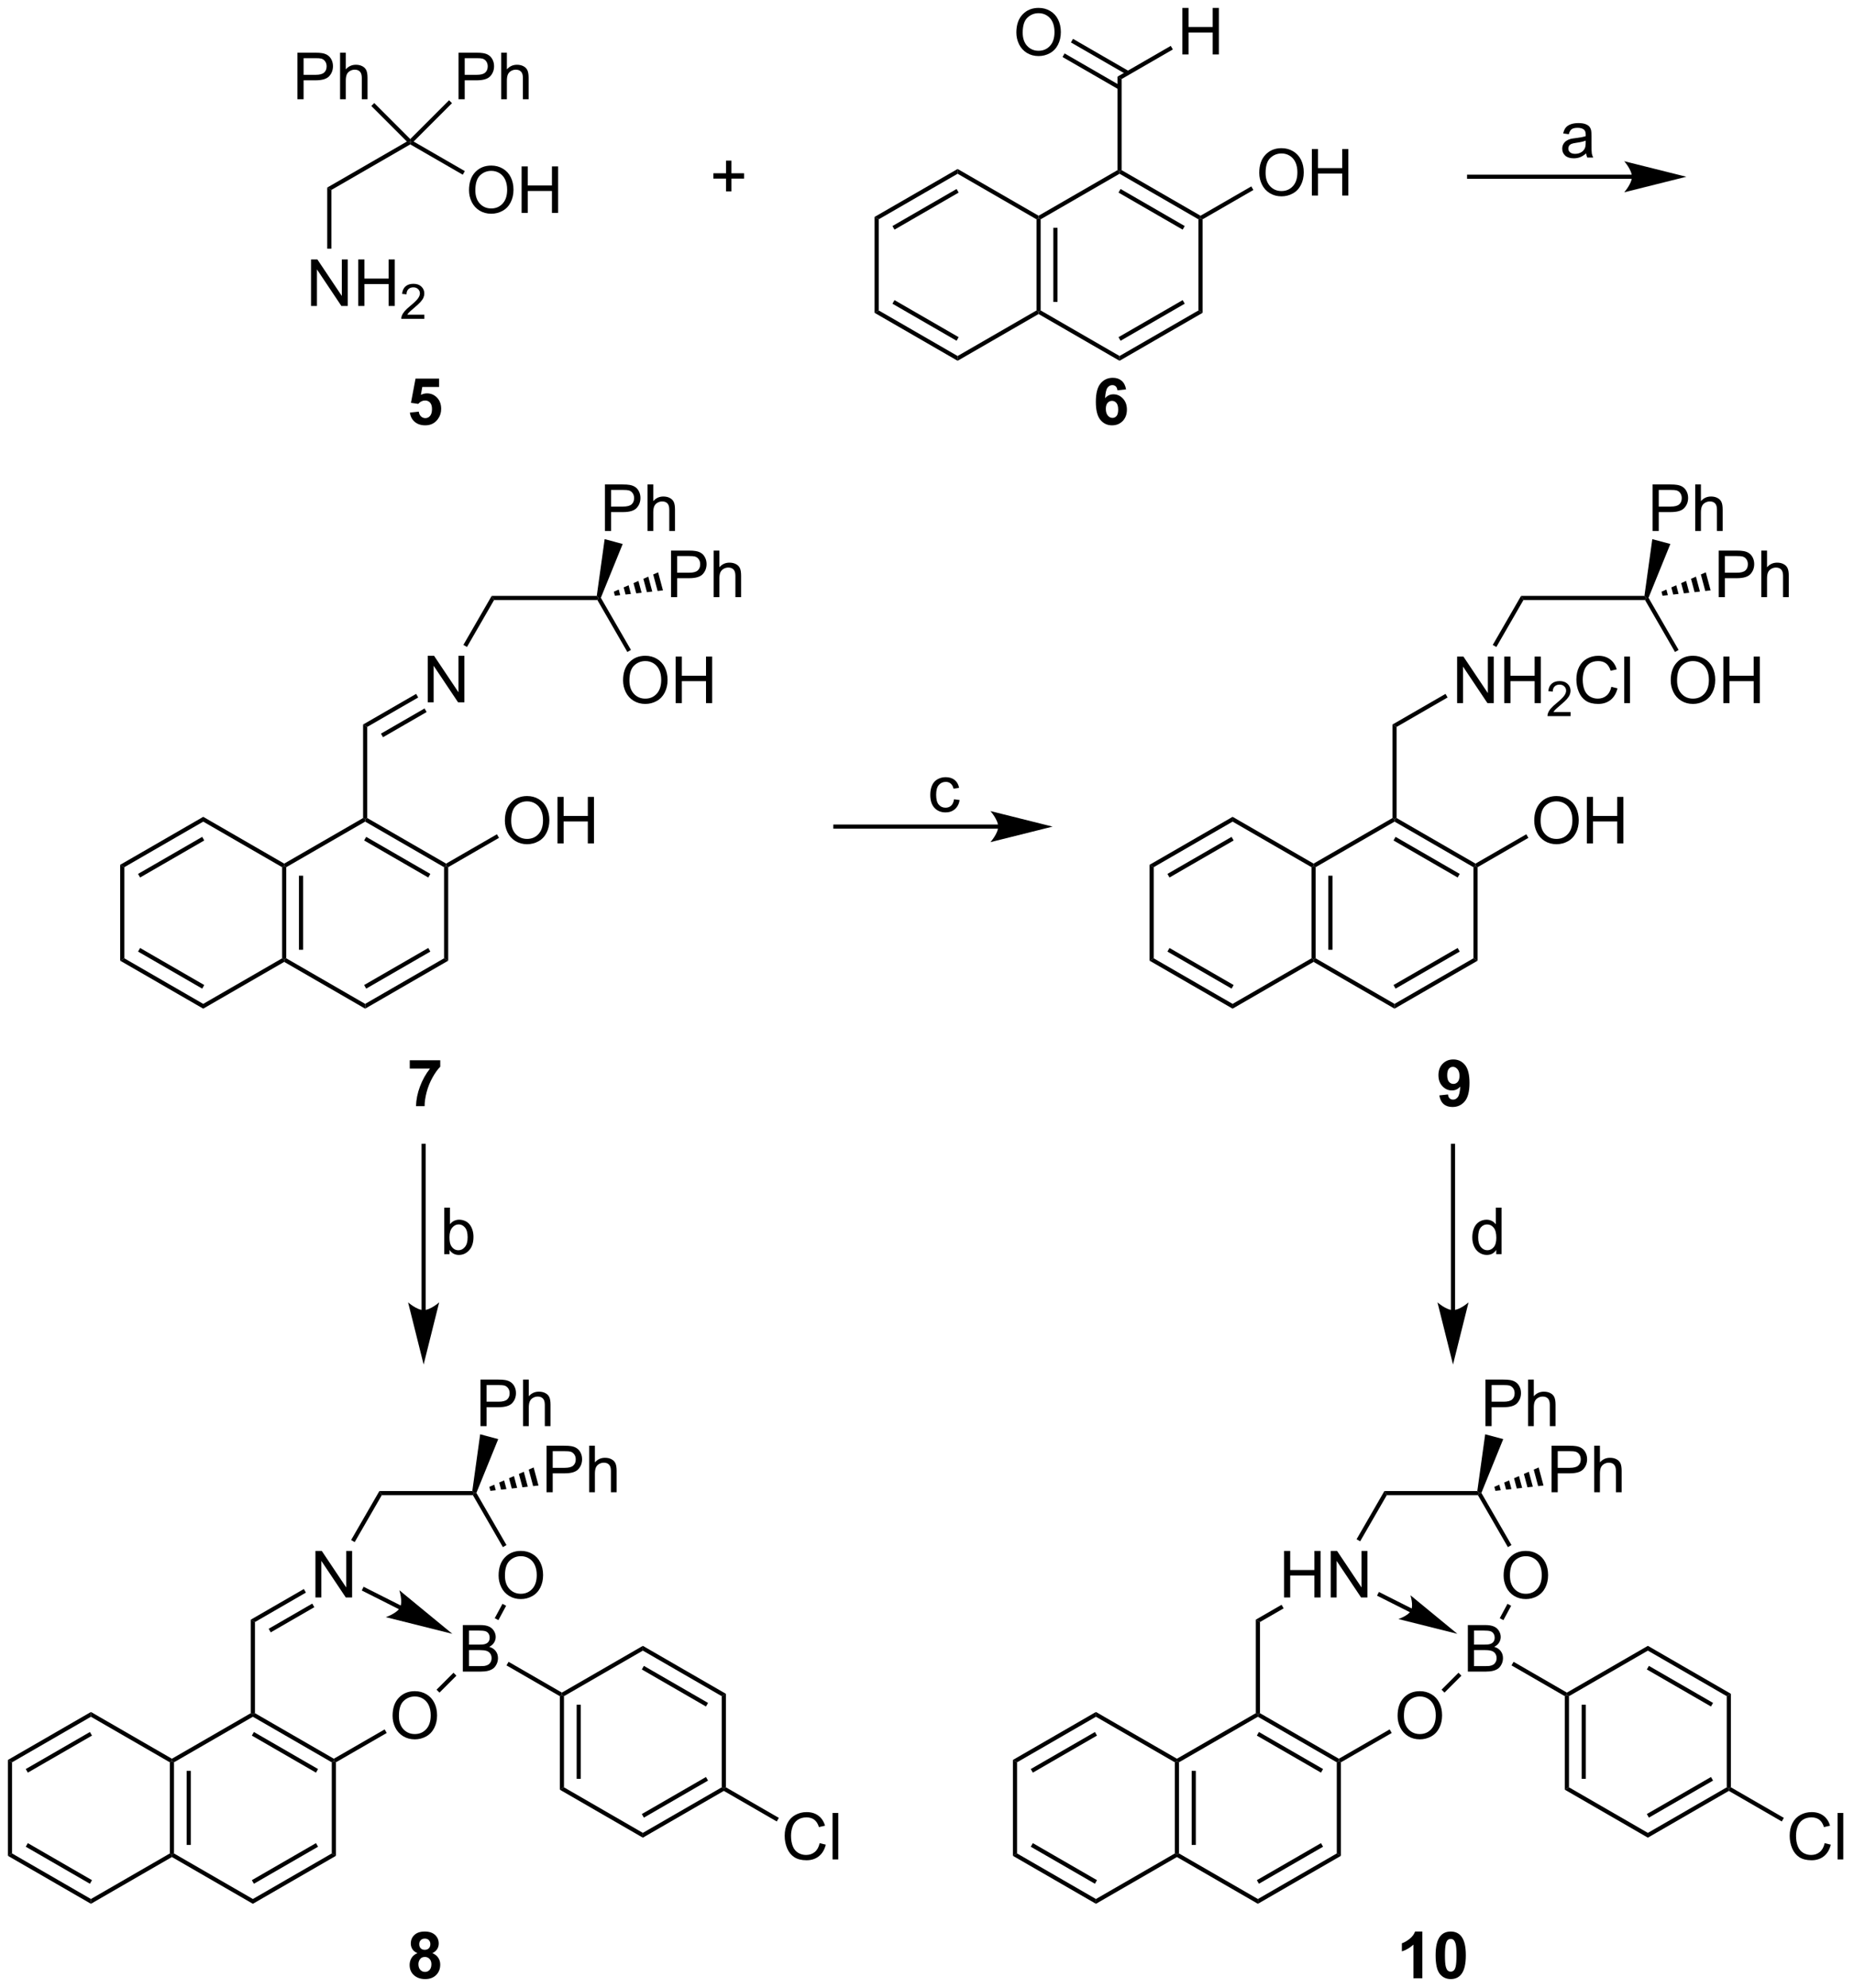 <?xml version="1.0" encoding="UTF-8"?>
<!DOCTYPE svg PUBLIC '-//W3C//DTD SVG 1.0//EN'
          'http://www.w3.org/TR/2001/REC-SVG-20010904/DTD/svg10.dtd'>
<svg stroke-dasharray="none" shape-rendering="auto" xmlns="http://www.w3.org/2000/svg" font-family="'Dialog'" text-rendering="auto" width="626" fill-opacity="1" color-interpolation="auto" color-rendering="auto" preserveAspectRatio="xMidYMid meet" font-size="12px" viewBox="0 0 626 671" fill="black" xmlns:xlink="http://www.w3.org/1999/xlink" stroke="black" image-rendering="auto" stroke-miterlimit="10" stroke-linecap="square" stroke-linejoin="miter" font-style="normal" stroke-width="1" height="671" stroke-dashoffset="0" font-weight="normal" stroke-opacity="1"
><!--Generated by the Batik Graphics2D SVG Generator--><defs id="genericDefs"
  /><g
  ><defs id="defs1"
    ><clipPath clipPathUnits="userSpaceOnUse" id="clipPath1"
      ><path d="M1.057 2.023 L235.442 2.023 L235.442 253.54 L1.057 253.54 L1.057 2.023 Z"
      /></clipPath
      ><clipPath clipPathUnits="userSpaceOnUse" id="clipPath2"
      ><path d="M-0.972 0.175 L-0.972 244.699 L226.896 244.699 L226.896 0.175 Z"
      /></clipPath
    ></defs
    ><g transform="scale(2.667,2.667) translate(-1.057,-2.023) matrix(1.029,0,0,1.029,2.057,1.843)"
    ><path d="M37.297 37.812 L37.297 32.086 L38.076 32.086 L41.084 36.581 L41.084 32.086 L41.81 32.086 L41.81 37.812 L41.031 37.812 L38.024 33.312 L38.024 37.812 L37.297 37.812 ZM43.106 37.812 L43.106 32.086 L43.864 32.086 L43.864 34.438 L46.84 34.438 L46.84 32.086 L47.598 32.086 L47.598 37.812 L46.84 37.812 L46.84 35.112 L43.864 35.112 L43.864 37.812 L43.106 37.812 Z" stroke="none" clip-path="url(#clipPath2)"
    /></g
    ><g transform="matrix(2.743,0,0,2.743,2.667,-0.48)"
    ><path d="M51.264 38.905 L51.264 39.413 L48.424 39.413 Q48.418 39.221 48.486 39.045 Q48.594 38.756 48.832 38.475 Q49.072 38.194 49.524 37.825 Q50.223 37.25 50.469 36.914 Q50.715 36.578 50.715 36.28 Q50.715 35.967 50.49 35.752 Q50.268 35.535 49.907 35.535 Q49.526 35.535 49.297 35.764 Q49.069 35.993 49.067 36.397 L48.524 36.342 Q48.58 35.735 48.944 35.418 Q49.307 35.1 49.918 35.1 Q50.537 35.1 50.897 35.444 Q51.258 35.785 51.258 36.291 Q51.258 36.549 51.153 36.799 Q51.047 37.047 50.801 37.323 Q50.557 37.598 49.989 38.078 Q49.514 38.477 49.379 38.62 Q49.244 38.762 49.157 38.905 L51.264 38.905 Z" stroke="none" clip-path="url(#clipPath2)"
    /></g
    ><g transform="matrix(2.743,0,0,2.743,2.667,-0.48)"
    ><path d="M56.759 23.59 Q56.759 22.163 57.525 21.358 Q58.291 20.551 59.502 20.551 Q60.293 20.551 60.929 20.931 Q61.567 21.309 61.9 21.986 Q62.236 22.663 62.236 23.522 Q62.236 24.395 61.884 25.082 Q61.533 25.77 60.887 26.124 Q60.244 26.478 59.496 26.478 Q58.689 26.478 58.051 26.087 Q57.416 25.694 57.087 25.02 Q56.759 24.342 56.759 23.59 ZM57.541 23.6 Q57.541 24.637 58.095 25.233 Q58.653 25.827 59.494 25.827 Q60.348 25.827 60.9 25.225 Q61.455 24.624 61.455 23.52 Q61.455 22.819 61.218 22.298 Q60.981 21.777 60.525 21.491 Q60.072 21.202 59.504 21.202 Q58.699 21.202 58.119 21.756 Q57.541 22.309 57.541 23.6 ZM63.235 26.379 L63.235 20.652 L63.992 20.652 L63.992 23.004 L66.969 23.004 L66.969 20.652 L67.727 20.652 L67.727 26.379 L66.969 26.379 L66.969 23.678 L63.992 23.678 L63.992 26.379 L63.235 26.379 Z" stroke="none" clip-path="url(#clipPath2)"
    /></g
    ><g transform="matrix(2.743,0,0,2.743,2.667,-0.48)"
    ><path d="M55.472 12.387 L55.472 6.66 L57.633 6.66 Q58.204 6.66 58.503 6.715 Q58.925 6.785 59.209 6.983 Q59.495 7.178 59.67 7.535 Q59.844 7.889 59.844 8.316 Q59.844 9.046 59.378 9.553 Q58.915 10.059 57.699 10.059 L56.23 10.059 L56.23 12.387 L55.472 12.387 ZM56.23 9.382 L57.712 9.382 Q58.446 9.382 58.753 9.108 Q59.063 8.835 59.063 8.34 Q59.063 7.98 58.881 7.725 Q58.699 7.467 58.402 7.387 Q58.212 7.335 57.696 7.335 L56.23 7.335 L56.23 9.382 ZM60.719 12.387 L60.719 6.66 L61.422 6.66 L61.422 8.715 Q61.915 8.145 62.665 8.145 Q63.126 8.145 63.464 8.327 Q63.805 8.507 63.951 8.827 Q64.097 9.147 64.097 9.757 L64.097 12.387 L63.394 12.387 L63.394 9.757 Q63.394 9.23 63.165 8.991 Q62.938 8.749 62.519 8.749 Q62.206 8.749 61.93 8.913 Q61.657 9.074 61.54 9.353 Q61.422 9.629 61.422 10.116 L61.422 12.387 L60.719 12.387 Z" stroke="none" clip-path="url(#clipPath2)"
    /></g
    ><g transform="matrix(2.743,0,0,2.743,2.667,-0.48)"
    ><path d="M35.642 12.387 L35.642 6.66 L37.803 6.66 Q38.373 6.66 38.673 6.715 Q39.095 6.785 39.379 6.983 Q39.665 7.178 39.84 7.535 Q40.014 7.889 40.014 8.316 Q40.014 9.046 39.548 9.553 Q39.084 10.059 37.868 10.059 L36.399 10.059 L36.399 12.387 L35.642 12.387 ZM36.399 9.382 L37.881 9.382 Q38.615 9.382 38.923 9.108 Q39.233 8.835 39.233 8.34 Q39.233 7.98 39.05 7.725 Q38.868 7.467 38.571 7.387 Q38.381 7.335 37.865 7.335 L36.399 7.335 L36.399 9.382 ZM40.889 12.387 L40.889 6.66 L41.592 6.66 L41.592 8.715 Q42.084 8.145 42.834 8.145 Q43.295 8.145 43.634 8.327 Q43.975 8.507 44.121 8.827 Q44.267 9.147 44.267 9.757 L44.267 12.387 L43.563 12.387 L43.563 9.757 Q43.563 9.23 43.334 8.991 Q43.108 8.749 42.688 8.749 Q42.376 8.749 42.1 8.913 Q41.827 9.074 41.709 9.353 Q41.592 9.629 41.592 10.116 L41.592 12.387 L40.889 12.387 Z" stroke="none" clip-path="url(#clipPath2)"
    /></g
    ><g transform="matrix(2.743,0,0,2.743,2.667,-0.48)"
    ><path d="M39.818 30.778 L39.308 30.778 L39.308 23.257 L39.818 23.551 Z" stroke="none" clip-path="url(#clipPath2)"
    /></g
    ><g transform="matrix(2.743,0,0,2.743,2.667,-0.48)"
    ><path d="M39.818 23.551 L39.308 23.257 L49.114 17.595 L49.529 17.65 L49.529 17.944 Z" stroke="none" clip-path="url(#clipPath2)"
    /></g
    ><g transform="matrix(2.743,0,0,2.743,2.667,-0.48)"
    ><path d="M49.529 17.944 L49.529 17.65 L49.945 17.595 L56.246 21.233 L55.991 21.675 Z" stroke="none" clip-path="url(#clipPath2)"
    /></g
    ><g transform="matrix(2.743,0,0,2.743,2.667,-0.48)"
    ><path d="M49.945 17.595 L49.529 17.65 L49.529 17.289 L54.306 12.513 L54.666 12.873 Z" stroke="none" clip-path="url(#clipPath2)"
    /></g
    ><g transform="matrix(2.743,0,0,2.743,2.667,-0.48)"
    ><path d="M49.529 17.289 L49.529 17.65 L49.114 17.595 L44.736 13.217 L45.097 12.856 Z" stroke="none" clip-path="url(#clipPath2)"
    /></g
    ><g transform="matrix(2.743,0,0,2.743,2.667,-0.48)"
    ><path d="M144.571 6.875 L144.571 1.149 L145.329 1.149 L145.329 3.5 L148.305 3.5 L148.305 1.149 L149.063 1.149 L149.063 6.875 L148.305 6.875 L148.305 4.175 L145.329 4.175 L145.329 6.875 L144.571 6.875 Z" stroke="none" clip-path="url(#clipPath2)"
    /></g
    ><g transform="matrix(2.743,0,0,2.743,2.667,-0.48)"
    ><path d="M124.135 4.186 Q124.135 2.759 124.9 1.954 Q125.666 1.147 126.877 1.147 Q127.668 1.147 128.304 1.527 Q128.942 1.905 129.275 2.582 Q129.611 3.259 129.611 4.118 Q129.611 4.991 129.26 5.678 Q128.908 6.366 128.262 6.72 Q127.619 7.074 126.872 7.074 Q126.064 7.074 125.426 6.684 Q124.791 6.29 124.463 5.616 Q124.135 4.939 124.135 4.186 ZM124.916 4.197 Q124.916 5.233 125.471 5.829 Q126.028 6.423 126.869 6.423 Q127.723 6.423 128.275 5.822 Q128.83 5.22 128.83 4.116 Q128.83 3.415 128.593 2.894 Q128.356 2.374 127.9 2.087 Q127.447 1.798 126.879 1.798 Q126.075 1.798 125.494 2.353 Q124.916 2.905 124.916 4.197 Z" stroke="none" clip-path="url(#clipPath2)"
    /></g
    ><g transform="matrix(2.743,0,0,2.743,2.667,-0.48)"
    ><path d="M154.035 21.449 Q154.035 20.022 154.801 19.217 Q155.566 18.41 156.777 18.41 Q157.569 18.41 158.204 18.79 Q158.842 19.168 159.176 19.845 Q159.512 20.522 159.512 21.381 Q159.512 22.254 159.16 22.941 Q158.809 23.629 158.163 23.983 Q157.519 24.337 156.772 24.337 Q155.965 24.337 155.327 23.946 Q154.691 23.553 154.363 22.879 Q154.035 22.202 154.035 21.449 ZM154.816 21.459 Q154.816 22.496 155.371 23.092 Q155.928 23.686 156.769 23.686 Q157.624 23.686 158.176 23.084 Q158.73 22.483 158.73 21.379 Q158.73 20.678 158.493 20.157 Q158.256 19.637 157.801 19.35 Q157.347 19.061 156.78 19.061 Q155.975 19.061 155.394 19.616 Q154.816 20.168 154.816 21.459 ZM160.51 24.238 L160.51 18.512 L161.268 18.512 L161.268 20.863 L164.245 20.863 L164.245 18.512 L165.002 18.512 L165.002 24.238 L164.245 24.238 L164.245 21.538 L161.268 21.538 L161.268 24.238 L160.51 24.238 Z" stroke="none" clip-path="url(#clipPath2)"
    /></g
    ><g transform="matrix(2.743,0,0,2.743,2.667,-0.48)"
    ><path d="M127.127 38.379 L126.872 38.526 L126.617 38.379 L126.617 27.165 L126.872 27.017 L127.127 27.165 ZM129.198 37.33 L129.198 28.213 L128.688 28.213 L128.688 37.33 Z" stroke="none" clip-path="url(#clipPath2)"
    /></g
    ><g transform="matrix(2.743,0,0,2.743,2.667,-0.48)"
    ><path d="M126.872 26.723 L126.872 27.017 L126.617 27.165 L116.905 21.558 L116.905 20.969 Z" stroke="none" clip-path="url(#clipPath2)"
    /></g
    ><g transform="matrix(2.743,0,0,2.743,2.667,-0.48)"
    ><path d="M116.905 20.969 L116.905 21.558 L107.193 27.165 L106.683 26.87 ZM116.777 23.434 L108.882 27.993 L109.137 28.434 L117.032 23.876 Z" stroke="none" clip-path="url(#clipPath2)"
    /></g
    ><g transform="matrix(2.743,0,0,2.743,2.667,-0.48)"
    ><path d="M106.683 26.87 L107.193 27.165 L107.193 38.379 L106.683 38.673 Z" stroke="none" clip-path="url(#clipPath2)"
    /></g
    ><g transform="matrix(2.743,0,0,2.743,2.667,-0.48)"
    ><path d="M106.683 38.673 L107.193 38.379 L116.905 43.986 L116.905 44.575 ZM108.882 37.551 L116.777 42.109 L117.032 41.667 L109.137 37.109 Z" stroke="none" clip-path="url(#clipPath2)"
    /></g
    ><g transform="matrix(2.743,0,0,2.743,2.667,-0.48)"
    ><path d="M116.905 44.575 L116.905 43.986 L126.617 38.379 L126.872 38.526 L126.872 38.821 Z" stroke="none" clip-path="url(#clipPath2)"
    /></g
    ><g transform="matrix(2.743,0,0,2.743,2.667,-0.48)"
    ><path d="M126.872 38.821 L126.872 38.526 L127.127 38.379 L136.838 43.986 L136.838 44.575 Z" stroke="none" clip-path="url(#clipPath2)"
    /></g
    ><g transform="matrix(2.743,0,0,2.743,2.667,-0.48)"
    ><path d="M136.838 44.575 L136.838 43.986 L146.55 38.379 L147.06 38.673 ZM136.966 42.109 L144.861 37.551 L144.606 37.109 L136.711 41.667 Z" stroke="none" clip-path="url(#clipPath2)"
    /></g
    ><g transform="matrix(2.743,0,0,2.743,2.667,-0.48)"
    ><path d="M147.06 38.673 L146.55 38.379 L146.55 27.165 L146.805 27.017 L147.06 27.165 Z" stroke="none" clip-path="url(#clipPath2)"
    /></g
    ><g transform="matrix(2.743,0,0,2.743,2.667,-0.48)"
    ><path d="M146.805 26.723 L146.805 27.017 L146.55 27.165 L136.838 21.558 L136.838 21.263 L137.094 21.116 ZM144.861 27.993 L136.966 23.434 L136.711 23.876 L144.606 28.434 Z" stroke="none" clip-path="url(#clipPath2)"
    /></g
    ><g transform="matrix(2.743,0,0,2.743,2.667,-0.48)"
    ><path d="M136.583 21.116 L136.838 21.263 L136.838 21.558 L127.127 27.165 L126.872 27.017 L126.872 26.723 Z" stroke="none" clip-path="url(#clipPath2)"
    /></g
    ><g transform="matrix(2.743,0,0,2.743,2.667,-0.48)"
    ><path d="M137.094 21.116 L136.838 21.263 L136.583 21.116 L136.583 9.607 L137.094 9.902 Z" stroke="none" clip-path="url(#clipPath2)"
    /></g
    ><g transform="matrix(2.743,0,0,2.743,2.667,-0.48)"
    ><path d="M137.094 9.902 L136.583 9.607 L143.143 5.82 L143.398 6.262 Z" stroke="none" clip-path="url(#clipPath2)"
    /></g
    ><g transform="matrix(2.743,0,0,2.743,2.667,-0.48)"
    ><path d="M138.002 8.936 L131.109 4.956 L130.854 5.398 L137.747 9.377 ZM136.966 10.73 L130.073 6.75 L129.818 7.192 L136.711 11.171 Z" stroke="none" clip-path="url(#clipPath2)"
    /></g
    ><g transform="matrix(2.743,0,0,2.743,2.667,-0.48)"
    ><path d="M147.06 27.165 L146.805 27.017 L146.805 26.723 L153.057 23.113 L153.312 23.555 Z" stroke="none" clip-path="url(#clipPath2)"
    /></g
    ><g transform="matrix(2.743,0,0,2.743,2.667,-0.48)"
    ><path d="M51.679 86.604 L51.679 80.877 L52.457 80.877 L55.465 85.372 L55.465 80.877 L56.192 80.877 L56.192 86.604 L55.413 86.604 L52.405 82.104 L52.405 86.604 L51.679 86.604 Z" stroke="none" clip-path="url(#clipPath2)"
    /></g
    ><g transform="matrix(2.743,0,0,2.743,2.667,-0.48)"
    ><path d="M75.725 83.915 Q75.725 82.488 76.49 81.683 Q77.256 80.876 78.467 80.876 Q79.258 80.876 79.894 81.256 Q80.532 81.634 80.865 82.311 Q81.201 82.988 81.201 83.847 Q81.201 84.719 80.85 85.407 Q80.498 86.094 79.852 86.449 Q79.209 86.803 78.462 86.803 Q77.654 86.803 77.016 86.412 Q76.381 86.019 76.053 85.344 Q75.725 84.667 75.725 83.915 ZM76.506 83.925 Q76.506 84.962 77.061 85.558 Q77.618 86.152 78.459 86.152 Q79.313 86.152 79.865 85.55 Q80.42 84.949 80.42 83.844 Q80.42 83.144 80.183 82.623 Q79.946 82.102 79.49 81.816 Q79.037 81.527 78.469 81.527 Q77.665 81.527 77.084 82.082 Q76.506 82.634 76.506 83.925 ZM82.2 86.704 L82.2 80.977 L82.958 80.977 L82.958 83.329 L85.934 83.329 L85.934 80.977 L86.692 80.977 L86.692 86.704 L85.934 86.704 L85.934 84.003 L82.958 84.003 L82.958 86.704 L82.2 86.704 Z" stroke="none" clip-path="url(#clipPath2)"
    /></g
    ><g transform="matrix(2.743,0,0,2.743,2.667,-0.48)"
    ><path d="M73.491 65.521 L73.491 59.794 L75.652 59.794 Q76.222 59.794 76.522 59.849 Q76.944 59.919 77.228 60.117 Q77.514 60.312 77.689 60.669 Q77.863 61.023 77.863 61.45 Q77.863 62.179 77.397 62.687 Q76.933 63.193 75.717 63.193 L74.248 63.193 L74.248 65.521 L73.491 65.521 ZM74.248 62.515 L75.73 62.515 Q76.465 62.515 76.772 62.242 Q77.082 61.968 77.082 61.474 Q77.082 61.114 76.899 60.859 Q76.717 60.601 76.42 60.521 Q76.23 60.468 75.715 60.468 L74.248 60.468 L74.248 62.515 ZM78.738 65.521 L78.738 59.794 L79.441 59.794 L79.441 61.849 Q79.933 61.278 80.683 61.278 Q81.144 61.278 81.483 61.461 Q81.824 61.64 81.97 61.961 Q82.116 62.281 82.116 62.89 L82.116 65.521 L81.412 65.521 L81.412 62.89 Q81.412 62.364 81.183 62.125 Q80.957 61.883 80.537 61.883 Q80.225 61.883 79.949 62.047 Q79.675 62.208 79.558 62.487 Q79.441 62.763 79.441 63.25 L79.441 65.521 L78.738 65.521 Z" stroke="none" clip-path="url(#clipPath2)"
    /></g
    ><g transform="matrix(2.743,0,0,2.743,2.667,-0.48)"
    ><path d="M81.628 73.659 L81.628 67.932 L83.79 67.932 Q84.36 67.932 84.66 67.987 Q85.082 68.057 85.365 68.255 Q85.652 68.45 85.826 68.807 Q86.001 69.161 86.001 69.588 Q86.001 70.317 85.535 70.825 Q85.071 71.33 83.855 71.33 L82.386 71.33 L82.386 73.659 L81.628 73.659 ZM82.386 70.653 L83.868 70.653 Q84.602 70.653 84.91 70.38 Q85.219 70.106 85.219 69.612 Q85.219 69.252 85.037 68.997 Q84.855 68.739 84.558 68.659 Q84.368 68.606 83.852 68.606 L82.386 68.606 L82.386 70.653 ZM86.876 73.659 L86.876 67.932 L87.579 67.932 L87.579 69.987 Q88.071 69.416 88.821 69.416 Q89.282 69.416 89.621 69.599 Q89.962 69.778 90.108 70.099 Q90.253 70.419 90.253 71.028 L90.253 73.659 L89.55 73.659 L89.55 71.028 Q89.55 70.502 89.321 70.263 Q89.094 70.02 88.675 70.02 Q88.363 70.02 88.087 70.184 Q87.813 70.346 87.696 70.625 Q87.579 70.901 87.579 71.388 L87.579 73.659 L86.876 73.659 Z" stroke="none" clip-path="url(#clipPath2)"
    /></g
    ><g transform="matrix(2.743,0,0,2.743,2.667,-0.48)"
    ><path d="M61.174 101.178 Q61.174 99.751 61.94 98.946 Q62.705 98.139 63.916 98.139 Q64.708 98.139 65.343 98.519 Q65.981 98.897 66.315 99.574 Q66.651 100.251 66.651 101.11 Q66.651 101.983 66.299 102.67 Q65.948 103.358 65.302 103.712 Q64.658 104.066 63.911 104.066 Q63.104 104.066 62.466 103.675 Q61.83 103.282 61.502 102.608 Q61.174 101.93 61.174 101.178 ZM61.955 101.188 Q61.955 102.225 62.51 102.821 Q63.067 103.415 63.908 103.415 Q64.763 103.415 65.315 102.813 Q65.869 102.212 65.869 101.108 Q65.869 100.407 65.632 99.886 Q65.395 99.365 64.94 99.079 Q64.487 98.79 63.919 98.79 Q63.114 98.79 62.533 99.344 Q61.955 99.897 61.955 101.188 ZM67.649 103.967 L67.649 98.24 L68.407 98.24 L68.407 100.592 L71.384 100.592 L71.384 98.24 L72.141 98.24 L72.141 103.967 L71.384 103.967 L71.384 101.266 L68.407 101.266 L68.407 103.967 L67.649 103.967 Z" stroke="none" clip-path="url(#clipPath2)"
    /></g
    ><g transform="matrix(2.743,0,0,2.743,2.667,-0.48)"
    ><path d="M34.266 118.108 L34.011 118.255 L33.755 118.108 L33.755 106.894 L34.011 106.746 L34.266 106.894 ZM36.337 117.059 L36.337 107.942 L35.827 107.942 L35.827 117.059 Z" stroke="none" clip-path="url(#clipPath2)"
    /></g
    ><g transform="matrix(2.743,0,0,2.743,2.667,-0.48)"
    ><path d="M34.011 106.452 L34.011 106.746 L33.755 106.894 L24.044 101.287 L24.044 100.697 Z" stroke="none" clip-path="url(#clipPath2)"
    /></g
    ><g transform="matrix(2.743,0,0,2.743,2.667,-0.48)"
    ><path d="M24.044 100.697 L24.044 101.287 L14.332 106.894 L13.822 106.599 ZM23.916 103.163 L16.021 107.721 L16.276 108.163 L24.171 103.605 Z" stroke="none" clip-path="url(#clipPath2)"
    /></g
    ><g transform="matrix(2.743,0,0,2.743,2.667,-0.48)"
    ><path d="M13.822 106.599 L14.332 106.894 L14.332 118.108 L13.822 118.402 Z" stroke="none" clip-path="url(#clipPath2)"
    /></g
    ><g transform="matrix(2.743,0,0,2.743,2.667,-0.48)"
    ><path d="M13.822 118.402 L14.332 118.108 L24.044 123.715 L24.044 124.304 ZM16.021 117.28 L23.916 121.838 L24.171 121.396 L16.276 116.838 Z" stroke="none" clip-path="url(#clipPath2)"
    /></g
    ><g transform="matrix(2.743,0,0,2.743,2.667,-0.48)"
    ><path d="M24.044 124.304 L24.044 123.715 L33.755 118.108 L34.011 118.255 L34.011 118.549 Z" stroke="none" clip-path="url(#clipPath2)"
    /></g
    ><g transform="matrix(2.743,0,0,2.743,2.667,-0.48)"
    ><path d="M34.011 118.549 L34.011 118.255 L34.266 118.108 L43.977 123.715 L43.977 124.304 Z" stroke="none" clip-path="url(#clipPath2)"
    /></g
    ><g transform="matrix(2.743,0,0,2.743,2.667,-0.48)"
    ><path d="M43.977 124.304 L43.977 123.715 L53.689 118.108 L54.199 118.402 ZM44.105 121.838 L52 117.28 L51.745 116.838 L43.85 121.396 Z" stroke="none" clip-path="url(#clipPath2)"
    /></g
    ><g transform="matrix(2.743,0,0,2.743,2.667,-0.48)"
    ><path d="M54.199 118.402 L53.689 118.108 L53.689 106.894 L53.944 106.746 L54.199 106.894 Z" stroke="none" clip-path="url(#clipPath2)"
    /></g
    ><g transform="matrix(2.743,0,0,2.743,2.667,-0.48)"
    ><path d="M53.944 106.452 L53.944 106.746 L53.689 106.894 L43.977 101.287 L43.977 100.992 L44.233 100.845 ZM52 107.721 L44.105 103.163 L43.85 103.605 L51.745 108.163 Z" stroke="none" clip-path="url(#clipPath2)"
    /></g
    ><g transform="matrix(2.743,0,0,2.743,2.667,-0.48)"
    ><path d="M43.722 100.845 L43.977 100.992 L43.977 101.287 L34.266 106.894 L34.011 106.746 L34.011 106.452 Z" stroke="none" clip-path="url(#clipPath2)"
    /></g
    ><g transform="matrix(2.743,0,0,2.743,2.667,-0.48)"
    ><path d="M44.233 100.845 L43.977 100.992 L43.722 100.845 L43.722 89.336 L44.233 89.63 Z" stroke="none" clip-path="url(#clipPath2)"
    /></g
    ><g transform="matrix(2.743,0,0,2.743,2.667,-0.48)"
    ><path d="M44.233 89.63 L43.722 89.336 L50.251 85.567 L50.506 86.008 ZM46.176 90.9 L51.542 87.802 L51.287 87.361 L45.921 90.458 Z" stroke="none" clip-path="url(#clipPath2)"
    /></g
    ><g transform="matrix(2.743,0,0,2.743,2.667,-0.48)"
    ><path d="M56.511 79.793 L56.069 79.538 L59.551 73.507 L59.846 74.017 Z" stroke="none" clip-path="url(#clipPath2)"
    /></g
    ><g transform="matrix(2.743,0,0,2.743,2.667,-0.48)"
    ><path d="M59.846 74.017 L59.551 73.507 L72.487 73.507 L72.707 73.762 L72.56 74.017 Z" stroke="none" clip-path="url(#clipPath2)"
    /></g
    ><g transform="matrix(2.743,0,0,2.743,2.667,-0.48)"
    ><path d="M72.56 74.017 L72.707 73.762 L72.989 73.74 L76.694 80.157 L76.252 80.412 Z" stroke="none" clip-path="url(#clipPath2)"
    /></g
    ><g transform="matrix(2.743,0,0,2.743,2.667,-0.48)"
    ><path d="M72.989 73.74 L72.707 73.762 L72.487 73.507 L73.456 66.523 L75.679 67.118 Z" stroke="none" clip-path="url(#clipPath2)"
    /></g
    ><g transform="matrix(2.743,0,0,2.743,2.667,-0.48)"
    ><path d="M74.585 72.995 L75.191 72.729 L75.375 73.415 L74.717 73.488 ZM75.797 72.464 L76.403 72.199 L76.689 73.268 L76.032 73.341 ZM77.009 71.933 L77.615 71.668 L78.004 73.122 L77.347 73.195 ZM78.221 71.403 L78.827 71.137 L79.319 72.976 L78.662 73.049 ZM79.433 70.872 L80.038 70.606 L80.634 72.83 L79.977 72.903 Z" stroke="none" clip-path="url(#clipPath2)"
    /></g
    ><g transform="matrix(2.743,0,0,2.743,2.667,-0.48)"
    ><path d="M54.199 106.894 L53.944 106.746 L53.944 106.452 L60.196 102.842 L60.451 103.284 Z" stroke="none" clip-path="url(#clipPath2)"
    /></g
    ><g transform="matrix(2.743,0,0,2.743,2.667,-0.48)"
    ><path d="M178.39 86.704 L178.39 80.977 L179.168 80.977 L182.176 85.472 L182.176 80.977 L182.903 80.977 L182.903 86.704 L182.124 86.704 L179.116 82.204 L179.116 86.704 L178.39 86.704 ZM184.198 86.704 L184.198 80.977 L184.956 80.977 L184.956 83.329 L187.933 83.329 L187.933 80.977 L188.691 80.977 L188.691 86.704 L187.933 86.704 L187.933 84.003 L184.956 84.003 L184.956 86.704 L184.198 86.704 Z" stroke="none" clip-path="url(#clipPath2)"
    /></g
    ><g transform="matrix(2.743,0,0,2.743,2.667,-0.48)"
    ><path d="M192.357 87.796 L192.357 88.304 L189.517 88.304 Q189.511 88.112 189.579 87.937 Q189.687 87.648 189.925 87.366 Q190.165 87.085 190.617 86.716 Q191.316 86.142 191.562 85.806 Q191.808 85.47 191.808 85.171 Q191.808 84.859 191.583 84.644 Q191.361 84.427 190.999 84.427 Q190.618 84.427 190.39 84.656 Q190.161 84.884 190.159 85.288 L189.617 85.234 Q189.673 84.626 190.036 84.31 Q190.4 83.991 191.011 83.991 Q191.63 83.991 191.989 84.335 Q192.351 84.677 192.351 85.183 Q192.351 85.441 192.245 85.691 Q192.14 85.939 191.894 86.214 Q191.65 86.489 191.081 86.97 Q190.607 87.368 190.472 87.511 Q190.337 87.653 190.249 87.796 L192.357 87.796 Z" stroke="none" clip-path="url(#clipPath2)"
    /></g
    ><g transform="matrix(2.743,0,0,2.743,2.667,-0.48)"
    ><path d="M197.375 84.696 L198.133 84.886 Q197.896 85.821 197.276 86.313 Q196.656 86.803 195.763 86.803 Q194.836 86.803 194.255 86.425 Q193.677 86.048 193.373 85.334 Q193.071 84.618 193.071 83.798 Q193.071 82.902 193.412 82.238 Q193.755 81.571 194.386 81.225 Q195.016 80.878 195.774 80.878 Q196.633 80.878 197.219 81.316 Q197.805 81.753 198.037 82.548 L197.289 82.722 Q197.091 82.097 196.711 81.813 Q196.334 81.527 195.758 81.527 Q195.099 81.527 194.654 81.844 Q194.211 82.16 194.031 82.694 Q193.852 83.227 193.852 83.792 Q193.852 84.524 194.065 85.069 Q194.279 85.613 194.727 85.884 Q195.177 86.152 195.701 86.152 Q196.336 86.152 196.776 85.785 Q197.219 85.417 197.375 84.696 ZM198.963 86.704 L198.963 80.977 L199.666 80.977 L199.666 86.704 L198.963 86.704 Z" stroke="none" clip-path="url(#clipPath2)"
    /></g
    ><g transform="matrix(2.743,0,0,2.743,2.667,-0.48)"
    ><path d="M204.686 83.915 Q204.686 82.488 205.452 81.683 Q206.217 80.876 207.428 80.876 Q208.22 80.876 208.855 81.256 Q209.493 81.634 209.827 82.311 Q210.162 82.988 210.162 83.847 Q210.162 84.719 209.811 85.407 Q209.459 86.094 208.814 86.449 Q208.17 86.803 207.423 86.803 Q206.616 86.803 205.978 86.412 Q205.342 86.019 205.014 85.344 Q204.686 84.667 204.686 83.915 ZM205.467 83.925 Q205.467 84.962 206.022 85.558 Q206.579 86.152 207.42 86.152 Q208.274 86.152 208.827 85.55 Q209.381 84.949 209.381 83.844 Q209.381 83.144 209.144 82.623 Q208.907 82.102 208.452 81.816 Q207.998 81.527 207.431 81.527 Q206.626 81.527 206.045 82.082 Q205.467 82.634 205.467 83.925 ZM211.161 86.704 L211.161 80.977 L211.919 80.977 L211.919 83.329 L214.896 83.329 L214.896 80.977 L215.653 80.977 L215.653 86.704 L214.896 86.704 L214.896 84.003 L211.919 84.003 L211.919 86.704 L211.161 86.704 Z" stroke="none" clip-path="url(#clipPath2)"
    /></g
    ><g transform="matrix(2.743,0,0,2.743,2.667,-0.48)"
    ><path d="M202.452 65.521 L202.452 59.794 L204.613 59.794 Q205.184 59.794 205.483 59.849 Q205.905 59.919 206.189 60.117 Q206.475 60.312 206.65 60.669 Q206.824 61.023 206.824 61.45 Q206.824 62.179 206.358 62.687 Q205.895 63.193 204.679 63.193 L203.21 63.193 L203.21 65.521 L202.452 65.521 ZM203.21 62.515 L204.691 62.515 Q205.426 62.515 205.733 62.242 Q206.043 61.968 206.043 61.474 Q206.043 61.114 205.861 60.859 Q205.679 60.601 205.382 60.521 Q205.191 60.468 204.676 60.468 L203.21 60.468 L203.21 62.515 ZM207.699 65.521 L207.699 59.794 L208.402 59.794 L208.402 61.849 Q208.895 61.278 209.645 61.278 Q210.106 61.278 210.444 61.461 Q210.785 61.64 210.931 61.961 Q211.077 62.281 211.077 62.89 L211.077 65.521 L210.374 65.521 L210.374 62.89 Q210.374 62.364 210.145 62.125 Q209.918 61.883 209.499 61.883 Q209.186 61.883 208.91 62.047 Q208.637 62.208 208.52 62.487 Q208.402 62.763 208.402 63.25 L208.402 65.521 L207.699 65.521 Z" stroke="none" clip-path="url(#clipPath2)"
    /></g
    ><g transform="matrix(2.743,0,0,2.743,2.667,-0.48)"
    ><path d="M210.59 73.659 L210.59 67.932 L212.751 67.932 Q213.321 67.932 213.621 67.987 Q214.043 68.057 214.327 68.255 Q214.613 68.45 214.788 68.807 Q214.962 69.161 214.962 69.588 Q214.962 70.317 214.496 70.825 Q214.032 71.33 212.816 71.33 L211.347 71.33 L211.347 73.659 L210.59 73.659 ZM211.347 70.653 L212.829 70.653 Q213.564 70.653 213.871 70.38 Q214.181 70.106 214.181 69.612 Q214.181 69.252 213.999 68.997 Q213.816 68.739 213.519 68.659 Q213.329 68.606 212.814 68.606 L211.347 68.606 L211.347 70.653 ZM215.837 73.659 L215.837 67.932 L216.54 67.932 L216.54 69.987 Q217.032 69.416 217.782 69.416 Q218.243 69.416 218.582 69.599 Q218.923 69.778 219.069 70.099 Q219.215 70.419 219.215 71.028 L219.215 73.659 L218.512 73.659 L218.512 71.028 Q218.512 70.502 218.282 70.263 Q218.056 70.02 217.637 70.02 Q217.324 70.02 217.048 70.184 Q216.775 70.346 216.657 70.625 Q216.54 70.901 216.54 71.388 L216.54 73.659 L215.837 73.659 Z" stroke="none" clip-path="url(#clipPath2)"
    /></g
    ><g transform="matrix(2.743,0,0,2.743,2.667,-0.48)"
    ><path d="M187.885 101.178 Q187.885 99.751 188.651 98.946 Q189.417 98.139 190.627 98.139 Q191.419 98.139 192.055 98.519 Q192.693 98.897 193.026 99.574 Q193.362 100.251 193.362 101.11 Q193.362 101.983 193.01 102.67 Q192.659 103.358 192.013 103.712 Q191.37 104.066 190.622 104.066 Q189.815 104.066 189.177 103.675 Q188.542 103.282 188.213 102.608 Q187.885 101.93 187.885 101.178 ZM188.667 101.188 Q188.667 102.225 189.221 102.821 Q189.779 103.415 190.62 103.415 Q191.474 103.415 192.026 102.813 Q192.581 102.212 192.581 101.108 Q192.581 100.407 192.344 99.886 Q192.107 99.365 191.651 99.079 Q191.198 98.79 190.63 98.79 Q189.825 98.79 189.245 99.344 Q188.667 99.897 188.667 101.188 ZM194.361 103.967 L194.361 98.24 L195.118 98.24 L195.118 100.592 L198.095 100.592 L198.095 98.24 L198.853 98.24 L198.853 103.967 L198.095 103.967 L198.095 101.266 L195.118 101.266 L195.118 103.967 L194.361 103.967 Z" stroke="none" clip-path="url(#clipPath2)"
    /></g
    ><g transform="matrix(2.743,0,0,2.743,2.667,-0.48)"
    ><path d="M160.977 118.108 L160.722 118.255 L160.467 118.108 L160.467 106.894 L160.722 106.746 L160.977 106.894 ZM163.049 117.059 L163.049 107.942 L162.538 107.942 L162.538 117.059 Z" stroke="none" clip-path="url(#clipPath2)"
    /></g
    ><g transform="matrix(2.743,0,0,2.743,2.667,-0.48)"
    ><path d="M160.722 106.452 L160.722 106.746 L160.467 106.894 L150.755 101.287 L150.755 100.697 Z" stroke="none" clip-path="url(#clipPath2)"
    /></g
    ><g transform="matrix(2.743,0,0,2.743,2.667,-0.48)"
    ><path d="M150.755 100.697 L150.755 101.287 L141.043 106.894 L140.533 106.599 ZM150.628 103.163 L142.732 107.721 L142.988 108.163 L150.883 103.605 Z" stroke="none" clip-path="url(#clipPath2)"
    /></g
    ><g transform="matrix(2.743,0,0,2.743,2.667,-0.48)"
    ><path d="M140.533 106.599 L141.043 106.894 L141.043 118.108 L140.533 118.402 Z" stroke="none" clip-path="url(#clipPath2)"
    /></g
    ><g transform="matrix(2.743,0,0,2.743,2.667,-0.48)"
    ><path d="M140.533 118.402 L141.043 118.108 L150.755 123.715 L150.755 124.304 ZM142.732 117.28 L150.628 121.838 L150.883 121.396 L142.988 116.838 Z" stroke="none" clip-path="url(#clipPath2)"
    /></g
    ><g transform="matrix(2.743,0,0,2.743,2.667,-0.48)"
    ><path d="M150.755 124.304 L150.755 123.715 L160.467 118.108 L160.722 118.255 L160.722 118.549 Z" stroke="none" clip-path="url(#clipPath2)"
    /></g
    ><g transform="matrix(2.743,0,0,2.743,2.667,-0.48)"
    ><path d="M160.722 118.549 L160.722 118.255 L160.977 118.108 L170.689 123.715 L170.689 124.304 Z" stroke="none" clip-path="url(#clipPath2)"
    /></g
    ><g transform="matrix(2.743,0,0,2.743,2.667,-0.48)"
    ><path d="M170.689 124.304 L170.689 123.715 L180.4 118.108 L180.911 118.402 ZM170.816 121.838 L178.712 117.28 L178.456 116.838 L170.561 121.396 Z" stroke="none" clip-path="url(#clipPath2)"
    /></g
    ><g transform="matrix(2.743,0,0,2.743,2.667,-0.48)"
    ><path d="M180.911 118.402 L180.4 118.108 L180.4 106.894 L180.655 106.746 L180.911 106.894 Z" stroke="none" clip-path="url(#clipPath2)"
    /></g
    ><g transform="matrix(2.743,0,0,2.743,2.667,-0.48)"
    ><path d="M180.655 106.452 L180.655 106.746 L180.4 106.894 L170.689 101.287 L170.689 100.992 L170.944 100.845 ZM178.712 107.721 L170.816 103.163 L170.561 103.605 L178.456 108.163 Z" stroke="none" clip-path="url(#clipPath2)"
    /></g
    ><g transform="matrix(2.743,0,0,2.743,2.667,-0.48)"
    ><path d="M170.434 100.845 L170.689 100.992 L170.689 101.287 L160.977 106.894 L160.722 106.746 L160.722 106.452 Z" stroke="none" clip-path="url(#clipPath2)"
    /></g
    ><g transform="matrix(2.743,0,0,2.743,2.667,-0.48)"
    ><path d="M170.944 100.845 L170.689 100.992 L170.434 100.845 L170.434 89.336 L170.944 89.631 Z" stroke="none" clip-path="url(#clipPath2)"
    /></g
    ><g transform="matrix(2.743,0,0,2.743,2.667,-0.48)"
    ><path d="M170.944 89.631 L170.434 89.336 L176.962 85.567 L177.218 86.008 Z" stroke="none" clip-path="url(#clipPath2)"
    /></g
    ><g transform="matrix(2.743,0,0,2.743,2.667,-0.48)"
    ><path d="M183.22 79.797 L182.778 79.542 L186.263 73.507 L186.557 74.017 Z" stroke="none" clip-path="url(#clipPath2)"
    /></g
    ><g transform="matrix(2.743,0,0,2.743,2.667,-0.48)"
    ><path d="M186.557 74.017 L186.263 73.507 L201.448 73.507 L201.668 73.762 L201.521 74.017 Z" stroke="none" clip-path="url(#clipPath2)"
    /></g
    ><g transform="matrix(2.743,0,0,2.743,2.667,-0.48)"
    ><path d="M201.521 74.017 L201.668 73.762 L201.951 73.74 L205.655 80.157 L205.213 80.412 Z" stroke="none" clip-path="url(#clipPath2)"
    /></g
    ><g transform="matrix(2.743,0,0,2.743,2.667,-0.48)"
    ><path d="M201.951 73.74 L201.668 73.762 L201.448 73.507 L202.417 66.523 L204.64 67.118 Z" stroke="none" clip-path="url(#clipPath2)"
    /></g
    ><g transform="matrix(2.743,0,0,2.743,2.667,-0.48)"
    ><path d="M203.547 72.995 L204.152 72.729 L204.336 73.415 L203.679 73.488 ZM204.758 72.464 L205.364 72.199 L205.651 73.268 L204.993 73.341 ZM205.97 71.933 L206.576 71.668 L206.966 73.122 L206.308 73.195 ZM207.182 71.403 L207.788 71.137 L208.28 72.976 L207.623 73.049 ZM208.394 70.872 L209 70.606 L209.595 72.83 L208.938 72.903 Z" stroke="none" clip-path="url(#clipPath2)"
    /></g
    ><g transform="matrix(2.743,0,0,2.743,2.667,-0.48)"
    ><path d="M180.911 106.894 L180.655 106.746 L180.655 106.452 L186.908 102.842 L187.163 103.284 Z" stroke="none" clip-path="url(#clipPath2)"
    /></g
    ><g transform="matrix(2.743,0,0,2.743,2.667,-0.48)"
    ><path d="M37.857 196.762 L37.857 191.035 L38.635 191.035 L41.643 195.53 L41.643 191.035 L42.37 191.035 L42.37 196.762 L41.591 196.762 L38.583 192.262 L38.583 196.762 L37.857 196.762 Z" stroke="none" clip-path="url(#clipPath2)"
    /></g
    ><g transform="matrix(2.743,0,0,2.743,2.667,-0.48)"
    ><path d="M60.403 194.072 Q60.403 192.645 61.168 191.841 Q61.934 191.034 63.145 191.034 Q63.937 191.034 64.572 191.414 Q65.21 191.791 65.543 192.468 Q65.879 193.145 65.879 194.005 Q65.879 194.877 65.528 195.565 Q65.176 196.252 64.53 196.606 Q63.887 196.961 63.14 196.961 Q62.332 196.961 61.694 196.57 Q61.059 196.177 60.731 195.502 Q60.403 194.825 60.403 194.072 ZM61.184 194.083 Q61.184 195.119 61.739 195.716 Q62.296 196.31 63.137 196.31 Q63.991 196.31 64.543 195.708 Q65.098 195.106 65.098 194.002 Q65.098 193.302 64.861 192.781 Q64.624 192.26 64.168 191.974 Q63.715 191.685 63.147 191.685 Q62.343 191.685 61.762 192.239 Q61.184 192.791 61.184 194.083 Z" stroke="none" clip-path="url(#clipPath2)"
    /></g
    ><g transform="matrix(2.743,0,0,2.743,2.667,-0.48)"
    ><path d="M58.169 175.678 L58.169 169.952 L60.33 169.952 Q60.9 169.952 61.2 170.006 Q61.622 170.077 61.906 170.275 Q62.192 170.47 62.367 170.827 Q62.541 171.181 62.541 171.608 Q62.541 172.337 62.075 172.845 Q61.611 173.35 60.395 173.35 L58.926 173.35 L58.926 175.678 L58.169 175.678 ZM58.926 172.673 L60.408 172.673 Q61.142 172.673 61.45 172.4 Q61.76 172.126 61.76 171.631 Q61.76 171.272 61.577 171.017 Q61.395 170.759 61.098 170.678 Q60.908 170.626 60.392 170.626 L58.926 170.626 L58.926 172.673 ZM63.416 175.678 L63.416 169.952 L64.119 169.952 L64.119 172.006 Q64.611 171.436 65.361 171.436 Q65.822 171.436 66.161 171.618 Q66.502 171.798 66.648 172.118 Q66.794 172.439 66.794 173.048 L66.794 175.678 L66.091 175.678 L66.091 173.048 Q66.091 172.522 65.861 172.282 Q65.635 172.04 65.216 172.04 Q64.903 172.04 64.627 172.204 Q64.353 172.366 64.236 172.644 Q64.119 172.921 64.119 173.407 L64.119 175.678 L63.416 175.678 Z" stroke="none" clip-path="url(#clipPath2)"
    /></g
    ><g transform="matrix(2.743,0,0,2.743,2.667,-0.48)"
    ><path d="M66.306 183.816 L66.306 178.09 L68.468 178.09 Q69.038 178.09 69.338 178.144 Q69.76 178.215 70.043 178.413 Q70.33 178.608 70.504 178.965 Q70.679 179.319 70.679 179.746 Q70.679 180.475 70.213 180.983 Q69.749 181.488 68.533 181.488 L67.064 181.488 L67.064 183.816 L66.306 183.816 ZM67.064 180.811 L68.546 180.811 Q69.28 180.811 69.588 180.538 Q69.898 180.264 69.898 179.769 Q69.898 179.41 69.715 179.155 Q69.533 178.897 69.236 178.816 Q69.046 178.764 68.53 178.764 L67.064 178.764 L67.064 180.811 ZM71.554 183.816 L71.554 178.09 L72.257 178.09 L72.257 180.144 Q72.749 179.574 73.499 179.574 Q73.96 179.574 74.299 179.756 Q74.64 179.936 74.786 180.256 Q74.931 180.577 74.931 181.186 L74.931 183.816 L74.228 183.816 L74.228 181.186 Q74.228 180.66 73.999 180.42 Q73.773 180.178 73.353 180.178 Q73.041 180.178 72.765 180.342 Q72.491 180.504 72.374 180.782 Q72.257 181.058 72.257 181.545 L72.257 183.816 L71.554 183.816 Z" stroke="none" clip-path="url(#clipPath2)"
    /></g
    ><g transform="matrix(2.743,0,0,2.743,2.667,-0.48)"
    ><path d="M47.352 211.335 Q47.352 209.909 48.118 209.104 Q48.883 208.297 50.094 208.297 Q50.886 208.297 51.521 208.677 Q52.159 209.054 52.493 209.731 Q52.829 210.409 52.829 211.268 Q52.829 212.14 52.477 212.828 Q52.126 213.515 51.48 213.869 Q50.837 214.224 50.089 214.224 Q49.282 214.224 48.644 213.833 Q48.008 213.44 47.68 212.765 Q47.352 212.088 47.352 211.335 ZM48.133 211.346 Q48.133 212.382 48.688 212.979 Q49.245 213.572 50.087 213.572 Q50.941 213.572 51.493 212.971 Q52.047 212.369 52.047 211.265 Q52.047 210.565 51.81 210.044 Q51.574 209.523 51.118 209.237 Q50.665 208.947 50.097 208.947 Q49.292 208.947 48.712 209.502 Q48.133 210.054 48.133 211.346 Z" stroke="none" clip-path="url(#clipPath2)"
    /></g
    ><g transform="matrix(2.743,0,0,2.743,2.667,-0.48)"
    ><path d="M56 205.887 L56 200.16 L58.149 200.16 Q58.805 200.16 59.201 200.335 Q59.599 200.507 59.823 200.869 Q60.047 201.231 60.047 201.624 Q60.047 201.991 59.847 202.316 Q59.649 202.639 59.248 202.84 Q59.766 202.991 60.045 203.358 Q60.326 203.725 60.326 204.225 Q60.326 204.629 60.154 204.975 Q59.985 205.319 59.735 205.507 Q59.485 205.694 59.107 205.79 Q58.732 205.887 58.185 205.887 L56 205.887 ZM56.758 202.566 L57.998 202.566 Q58.5 202.566 58.719 202.499 Q59.008 202.413 59.154 202.215 Q59.302 202.014 59.302 201.715 Q59.302 201.429 59.164 201.212 Q59.029 200.996 58.774 200.915 Q58.521 200.835 57.904 200.835 L56.758 200.835 L56.758 202.566 ZM56.758 205.21 L58.185 205.21 Q58.552 205.21 58.701 205.184 Q58.961 205.137 59.136 205.027 Q59.313 204.918 59.425 204.71 Q59.539 204.499 59.539 204.225 Q59.539 203.905 59.375 203.671 Q59.211 203.434 58.92 203.337 Q58.63 203.241 58.084 203.241 L56.758 203.241 L56.758 205.21 Z" stroke="none" clip-path="url(#clipPath2)"
    /></g
    ><g transform="matrix(2.743,0,0,2.743,2.667,-0.48)"
    ><path d="M99.922 226.996 L100.68 227.186 Q100.443 228.121 99.823 228.613 Q99.204 229.103 98.31 229.103 Q97.383 229.103 96.802 228.726 Q96.224 228.348 95.92 227.634 Q95.618 226.918 95.618 226.098 Q95.618 225.202 95.959 224.538 Q96.302 223.871 96.933 223.525 Q97.563 223.179 98.321 223.179 Q99.18 223.179 99.766 223.616 Q100.352 224.054 100.584 224.848 L99.836 225.022 Q99.638 224.397 99.258 224.113 Q98.881 223.827 98.305 223.827 Q97.646 223.827 97.201 224.145 Q96.758 224.46 96.579 224.994 Q96.399 225.528 96.399 226.093 Q96.399 226.824 96.612 227.369 Q96.826 227.913 97.274 228.184 Q97.724 228.452 98.248 228.452 Q98.883 228.452 99.323 228.085 Q99.766 227.718 99.922 226.996 ZM101.51 229.004 L101.51 223.278 L102.213 223.278 L102.213 229.004 L101.51 229.004 Z" stroke="none" clip-path="url(#clipPath2)"
    /></g
    ><g transform="matrix(2.743,0,0,2.743,2.667,-0.48)"
    ><path d="M20.444 228.265 L20.189 228.413 L19.934 228.265 L19.934 217.051 L20.189 216.904 L20.444 217.051 ZM22.515 227.217 L22.515 218.1 L22.005 218.1 L22.005 227.217 Z" stroke="none" clip-path="url(#clipPath2)"
    /></g
    ><g transform="matrix(2.743,0,0,2.743,2.667,-0.48)"
    ><path d="M20.189 216.609 L20.189 216.904 L19.934 217.051 L10.222 211.444 L10.222 210.855 Z" stroke="none" clip-path="url(#clipPath2)"
    /></g
    ><g transform="matrix(2.743,0,0,2.743,2.667,-0.48)"
    ><path d="M10.222 210.855 L10.222 211.444 L0.51 217.051 L0 216.757 ZM10.094 213.321 L2.199 217.879 L2.454 218.321 L10.35 213.763 Z" stroke="none" clip-path="url(#clipPath2)"
    /></g
    ><g transform="matrix(2.743,0,0,2.743,2.667,-0.48)"
    ><path d="M0 216.757 L0.51 217.051 L0.51 228.265 L0 228.56 Z" stroke="none" clip-path="url(#clipPath2)"
    /></g
    ><g transform="matrix(2.743,0,0,2.743,2.667,-0.48)"
    ><path d="M0 228.56 L0.51 228.265 L10.222 233.872 L10.222 234.462 ZM2.199 227.438 L10.094 231.996 L10.35 231.554 L2.454 226.996 Z" stroke="none" clip-path="url(#clipPath2)"
    /></g
    ><g transform="matrix(2.743,0,0,2.743,2.667,-0.48)"
    ><path d="M10.222 234.462 L10.222 233.872 L19.934 228.265 L20.189 228.413 L20.189 228.707 Z" stroke="none" clip-path="url(#clipPath2)"
    /></g
    ><g transform="matrix(2.743,0,0,2.743,2.667,-0.48)"
    ><path d="M20.189 228.707 L20.189 228.413 L20.444 228.265 L30.155 233.872 L30.155 234.462 Z" stroke="none" clip-path="url(#clipPath2)"
    /></g
    ><g transform="matrix(2.743,0,0,2.743,2.667,-0.48)"
    ><path d="M30.155 234.462 L30.155 233.872 L39.867 228.265 L40.377 228.56 ZM30.283 231.996 L38.178 227.438 L37.923 226.996 L30.028 231.554 Z" stroke="none" clip-path="url(#clipPath2)"
    /></g
    ><g transform="matrix(2.743,0,0,2.743,2.667,-0.48)"
    ><path d="M40.377 228.56 L39.867 228.265 L39.867 217.051 L40.122 216.904 L40.377 217.051 Z" stroke="none" clip-path="url(#clipPath2)"
    /></g
    ><g transform="matrix(2.743,0,0,2.743,2.667,-0.48)"
    ><path d="M40.122 216.609 L40.122 216.904 L39.867 217.051 L30.155 211.444 L30.155 211.15 L30.411 211.002 ZM38.178 217.879 L30.283 213.321 L30.028 213.763 L37.923 218.321 Z" stroke="none" clip-path="url(#clipPath2)"
    /></g
    ><g transform="matrix(2.743,0,0,2.743,2.667,-0.48)"
    ><path d="M29.9 211.002 L30.155 211.15 L30.155 211.444 L20.444 217.051 L20.189 216.904 L20.189 216.609 Z" stroke="none" clip-path="url(#clipPath2)"
    /></g
    ><g transform="matrix(2.743,0,0,2.743,2.667,-0.48)"
    ><path d="M30.411 211.002 L30.155 211.15 L29.9 211.002 L29.9 199.494 L30.411 199.788 Z" stroke="none" clip-path="url(#clipPath2)"
    /></g
    ><g transform="matrix(2.743,0,0,2.743,2.667,-0.48)"
    ><path d="M30.411 199.788 L29.9 199.494 L36.429 195.724 L36.684 196.166 ZM32.355 201.058 L37.72 197.96 L37.465 197.518 L32.099 200.616 Z" stroke="none" clip-path="url(#clipPath2)"
    /></g
    ><g transform="matrix(2.743,0,0,2.743,2.667,-0.48)"
    ><path d="M42.689 189.951 L42.247 189.696 L45.729 183.665 L46.024 184.175 Z" stroke="none" clip-path="url(#clipPath2)"
    /></g
    ><g transform="matrix(2.743,0,0,2.743,2.667,-0.48)"
    ><path d="M46.024 184.175 L45.729 183.665 L57.165 183.665 L57.385 183.92 L57.238 184.175 Z" stroke="none" clip-path="url(#clipPath2)"
    /></g
    ><g transform="matrix(2.743,0,0,2.743,2.667,-0.48)"
    ><path d="M57.238 184.175 L57.385 183.92 L57.667 183.898 L61.372 190.314 L60.93 190.57 Z" stroke="none" clip-path="url(#clipPath2)"
    /></g
    ><g transform="matrix(2.743,0,0,2.743,2.667,-0.48)"
    ><path d="M57.667 183.898 L57.385 183.92 L57.165 183.665 L58.134 176.68 L60.357 177.276 Z" stroke="none" clip-path="url(#clipPath2)"
    /></g
    ><g transform="matrix(2.743,0,0,2.743,2.667,-0.48)"
    ><path d="M59.263 183.153 L59.869 182.887 L60.053 183.572 L59.395 183.645 ZM60.475 182.622 L61.081 182.356 L61.368 183.426 L60.71 183.499 ZM61.687 182.091 L62.293 181.826 L62.682 183.28 L62.025 183.353 ZM62.899 181.56 L63.505 181.295 L63.997 183.133 L63.34 183.207 ZM64.111 181.029 L64.716 180.764 L65.312 182.987 L64.655 183.06 Z" stroke="none" clip-path="url(#clipPath2)"
    /></g
    ><g transform="matrix(2.743,0,0,2.743,2.667,-0.48)"
    ><path d="M40.377 217.051 L40.122 216.904 L40.122 216.609 L46.374 213 L46.63 213.442 Z" stroke="none" clip-path="url(#clipPath2)"
    /></g
    ><g transform="matrix(2.743,0,0,2.743,2.667,-0.48)"
    ><path d="M53.125 208.474 L52.764 208.113 L54.85 206.028 L55.21 206.389 Z" stroke="none" clip-path="url(#clipPath2)"
    /></g
    ><g transform="matrix(2.743,0,0,2.743,2.667,-0.48)"
    ><path d="M60.378 199.555 L59.928 199.313 L60.88 197.545 L61.329 197.787 Z" stroke="none" clip-path="url(#clipPath2)"
    /></g
    ><g transform="matrix(2.743,0,0,2.743,2.667,-0.48)"
    ><path d="M61.376 205.124 L61.631 204.682 L68.194 208.471 L68.194 208.766 L67.939 208.913 Z" stroke="none" clip-path="url(#clipPath2)"
    /></g
    ><g transform="matrix(2.743,0,0,2.743,2.667,-0.48)"
    ><path d="M67.939 208.913 L68.194 208.766 L68.449 208.913 L68.449 220.127 L67.939 220.422 ZM70.01 209.962 L70.01 219.079 L70.52 219.079 L70.52 209.962 Z" stroke="none" clip-path="url(#clipPath2)"
    /></g
    ><g transform="matrix(2.743,0,0,2.743,2.667,-0.48)"
    ><path d="M67.939 220.422 L68.449 220.127 L78.16 225.734 L78.16 226.324 Z" stroke="none" clip-path="url(#clipPath2)"
    /></g
    ><g transform="matrix(2.743,0,0,2.743,2.667,-0.48)"
    ><path d="M78.16 226.324 L78.16 225.734 L87.872 220.127 L88.127 220.275 L88.127 220.569 ZM78.288 223.858 L86.183 219.3 L85.928 218.858 L78.033 223.416 Z" stroke="none" clip-path="url(#clipPath2)"
    /></g
    ><g transform="matrix(2.743,0,0,2.743,2.667,-0.48)"
    ><path d="M88.382 220.127 L88.127 220.275 L87.872 220.127 L87.872 208.913 L88.382 208.619 Z" stroke="none" clip-path="url(#clipPath2)"
    /></g
    ><g transform="matrix(2.743,0,0,2.743,2.667,-0.48)"
    ><path d="M88.382 208.619 L87.872 208.913 L78.16 203.306 L78.16 202.717 ZM86.183 209.741 L78.288 205.183 L78.033 205.625 L85.928 210.183 Z" stroke="none" clip-path="url(#clipPath2)"
    /></g
    ><g transform="matrix(2.743,0,0,2.743,2.667,-0.48)"
    ><path d="M78.16 202.717 L78.16 203.306 L68.449 208.913 L68.194 208.766 L68.194 208.471 Z" stroke="none" clip-path="url(#clipPath2)"
    /></g
    ><g transform="matrix(2.743,0,0,2.743,2.667,-0.48)"
    ><path d="M88.127 220.569 L88.127 220.275 L88.382 220.127 L94.898 223.889 L94.643 224.331 Z" stroke="none" clip-path="url(#clipPath2)"
    /></g
    ><g transform="matrix(2.743,0,0,2.743,2.667,-0.48)"
    ><path d="M54.708 201.238 L48.185 195.875 C48.185 195.875 48.636 197.269 48.271 197.994 C47.906 198.718 46.517 199.185 46.517 199.185 ZM43.557 195.904 L48.156 198.221 L48.385 197.766 L43.787 195.448 Z" stroke="none" clip-path="url(#clipPath2)"
    /></g
    ><g transform="matrix(2.743,0,0,2.743,2.667,-0.48)"
    ><path d="M157.088 196.762 L157.088 191.035 L157.845 191.035 L157.845 193.387 L160.822 193.387 L160.822 191.035 L161.58 191.035 L161.58 196.762 L160.822 196.762 L160.822 194.061 L157.845 194.061 L157.845 196.762 L157.088 196.762 ZM162.834 196.762 L162.834 191.035 L163.612 191.035 L166.62 195.53 L166.62 191.035 L167.347 191.035 L167.347 196.762 L166.568 196.762 L163.56 192.262 L163.56 196.762 L162.834 196.762 Z" stroke="none" clip-path="url(#clipPath2)"
    /></g
    ><g transform="matrix(2.743,0,0,2.743,2.667,-0.48)"
    ><path d="M184.114 194.072 Q184.114 192.645 184.88 191.841 Q185.645 191.034 186.856 191.034 Q187.648 191.034 188.283 191.414 Q188.921 191.791 189.255 192.468 Q189.59 193.145 189.59 194.005 Q189.59 194.877 189.239 195.565 Q188.887 196.252 188.242 196.606 Q187.598 196.961 186.851 196.961 Q186.044 196.961 185.406 196.57 Q184.77 196.177 184.442 195.502 Q184.114 194.825 184.114 194.072 ZM184.895 194.083 Q184.895 195.119 185.45 195.716 Q186.007 196.31 186.848 196.31 Q187.702 196.31 188.255 195.708 Q188.809 195.106 188.809 194.002 Q188.809 193.302 188.572 192.781 Q188.335 192.26 187.88 191.974 Q187.426 191.685 186.859 191.685 Q186.054 191.685 185.473 192.239 Q184.895 192.791 184.895 194.083 Z" stroke="none" clip-path="url(#clipPath2)"
    /></g
    ><g transform="matrix(2.743,0,0,2.743,2.667,-0.48)"
    ><path d="M181.88 175.678 L181.88 169.952 L184.041 169.952 Q184.612 169.952 184.911 170.006 Q185.333 170.077 185.617 170.275 Q185.903 170.47 186.078 170.827 Q186.252 171.181 186.252 171.608 Q186.252 172.337 185.786 172.845 Q185.323 173.35 184.106 173.35 L182.638 173.35 L182.638 175.678 L181.88 175.678 ZM182.638 172.673 L184.119 172.673 Q184.854 172.673 185.161 172.4 Q185.471 172.126 185.471 171.631 Q185.471 171.272 185.289 171.017 Q185.106 170.759 184.81 170.678 Q184.619 170.626 184.104 170.626 L182.638 170.626 L182.638 172.673 ZM187.127 175.678 L187.127 169.952 L187.83 169.952 L187.83 172.006 Q188.323 171.436 189.073 171.436 Q189.534 171.436 189.872 171.618 Q190.213 171.798 190.359 172.118 Q190.505 172.439 190.505 173.048 L190.505 175.678 L189.802 175.678 L189.802 173.048 Q189.802 172.522 189.573 172.282 Q189.346 172.04 188.927 172.04 Q188.614 172.04 188.338 172.204 Q188.065 172.366 187.948 172.644 Q187.83 172.921 187.83 173.407 L187.83 175.678 L187.127 175.678 Z" stroke="none" clip-path="url(#clipPath2)"
    /></g
    ><g transform="matrix(2.743,0,0,2.743,2.667,-0.48)"
    ><path d="M190.018 183.816 L190.018 178.09 L192.179 178.09 Q192.75 178.09 193.049 178.144 Q193.471 178.215 193.755 178.413 Q194.041 178.608 194.216 178.965 Q194.39 179.319 194.39 179.746 Q194.39 180.475 193.924 180.983 Q193.46 181.488 192.244 181.488 L190.776 181.488 L190.776 183.816 L190.018 183.816 ZM190.776 180.811 L192.257 180.811 Q192.992 180.811 193.299 180.538 Q193.609 180.264 193.609 179.769 Q193.609 179.41 193.427 179.155 Q193.244 178.897 192.947 178.816 Q192.757 178.764 192.242 178.764 L190.776 178.764 L190.776 180.811 ZM195.265 183.816 L195.265 178.09 L195.968 178.09 L195.968 180.144 Q196.46 179.574 197.21 179.574 Q197.671 179.574 198.01 179.756 Q198.351 179.936 198.497 180.256 Q198.643 180.577 198.643 181.186 L198.643 183.816 L197.94 183.816 L197.94 181.186 Q197.94 180.66 197.71 180.42 Q197.484 180.178 197.065 180.178 Q196.752 180.178 196.476 180.342 Q196.203 180.504 196.085 180.782 Q195.968 181.058 195.968 181.545 L195.968 183.816 L195.265 183.816 Z" stroke="none" clip-path="url(#clipPath2)"
    /></g
    ><g transform="matrix(2.743,0,0,2.743,2.667,-0.48)"
    ><path d="M171.063 211.335 Q171.063 209.909 171.829 209.104 Q172.595 208.297 173.806 208.297 Q174.597 208.297 175.233 208.677 Q175.871 209.054 176.204 209.731 Q176.54 210.409 176.54 211.268 Q176.54 212.14 176.188 212.828 Q175.837 213.515 175.191 213.869 Q174.548 214.224 173.8 214.224 Q172.993 214.224 172.355 213.833 Q171.72 213.44 171.392 212.765 Q171.063 212.088 171.063 211.335 ZM171.845 211.346 Q171.845 212.382 172.399 212.979 Q172.957 213.572 173.798 213.572 Q174.652 213.572 175.204 212.971 Q175.759 212.369 175.759 211.265 Q175.759 210.565 175.522 210.044 Q175.285 209.523 174.829 209.237 Q174.376 208.947 173.808 208.947 Q173.004 208.947 172.423 209.502 Q171.845 210.054 171.845 211.346 Z" stroke="none" clip-path="url(#clipPath2)"
    /></g
    ><g transform="matrix(2.743,0,0,2.743,2.667,-0.48)"
    ><path d="M179.712 205.887 L179.712 200.16 L181.86 200.16 Q182.516 200.16 182.912 200.335 Q183.311 200.507 183.535 200.869 Q183.758 201.231 183.758 201.624 Q183.758 201.991 183.558 202.316 Q183.36 202.639 182.959 202.84 Q183.477 202.991 183.756 203.358 Q184.037 203.725 184.037 204.225 Q184.037 204.629 183.865 204.975 Q183.696 205.319 183.446 205.507 Q183.196 205.694 182.818 205.79 Q182.443 205.887 181.897 205.887 L179.712 205.887 ZM180.47 202.566 L181.709 202.566 Q182.212 202.566 182.43 202.499 Q182.72 202.413 182.865 202.215 Q183.014 202.014 183.014 201.715 Q183.014 201.429 182.876 201.212 Q182.74 200.996 182.485 200.915 Q182.232 200.835 181.615 200.835 L180.47 200.835 L180.47 202.566 ZM180.47 205.21 L181.897 205.21 Q182.264 205.21 182.412 205.184 Q182.673 205.137 182.847 205.027 Q183.024 204.918 183.136 204.71 Q183.251 204.499 183.251 204.225 Q183.251 203.905 183.087 203.671 Q182.923 203.434 182.631 203.337 Q182.342 203.241 181.795 203.241 L180.47 203.241 L180.47 205.21 Z" stroke="none" clip-path="url(#clipPath2)"
    /></g
    ><g transform="matrix(2.743,0,0,2.743,2.667,-0.48)"
    ><path d="M223.633 226.996 L224.391 227.186 Q224.154 228.121 223.535 228.613 Q222.915 229.103 222.022 229.103 Q221.095 229.103 220.514 228.726 Q219.936 228.348 219.631 227.634 Q219.329 226.918 219.329 226.098 Q219.329 225.202 219.67 224.538 Q220.014 223.871 220.644 223.525 Q221.274 223.179 222.032 223.179 Q222.891 223.179 223.477 223.616 Q224.063 224.054 224.295 224.848 L223.548 225.022 Q223.35 224.397 222.97 224.113 Q222.592 223.827 222.016 223.827 Q221.357 223.827 220.912 224.145 Q220.47 224.46 220.29 224.994 Q220.11 225.528 220.11 226.093 Q220.11 226.824 220.324 227.369 Q220.537 227.913 220.985 228.184 Q221.436 228.452 221.959 228.452 Q222.595 228.452 223.035 228.085 Q223.477 227.718 223.633 226.996 ZM225.221 229.004 L225.221 223.278 L225.924 223.278 L225.924 229.004 L225.221 229.004 Z" stroke="none" clip-path="url(#clipPath2)"
    /></g
    ><g transform="matrix(2.743,0,0,2.743,2.667,-0.48)"
    ><path d="M144.155 228.265 L143.9 228.413 L143.645 228.265 L143.645 217.051 L143.9 216.904 L144.155 217.051 ZM146.227 227.217 L146.227 218.1 L145.716 218.1 L145.716 227.217 Z" stroke="none" clip-path="url(#clipPath2)"
    /></g
    ><g transform="matrix(2.743,0,0,2.743,2.667,-0.48)"
    ><path d="M143.9 216.609 L143.9 216.904 L143.645 217.051 L133.933 211.444 L133.933 210.855 Z" stroke="none" clip-path="url(#clipPath2)"
    /></g
    ><g transform="matrix(2.743,0,0,2.743,2.667,-0.48)"
    ><path d="M133.933 210.855 L133.933 211.444 L124.222 217.051 L123.711 216.757 ZM133.806 213.321 L125.91 217.879 L126.165 218.321 L134.061 213.763 Z" stroke="none" clip-path="url(#clipPath2)"
    /></g
    ><g transform="matrix(2.743,0,0,2.743,2.667,-0.48)"
    ><path d="M123.711 216.757 L124.222 217.051 L124.222 228.265 L123.711 228.56 Z" stroke="none" clip-path="url(#clipPath2)"
    /></g
    ><g transform="matrix(2.743,0,0,2.743,2.667,-0.48)"
    ><path d="M123.711 228.56 L124.222 228.265 L133.933 233.872 L133.933 234.462 ZM125.91 227.438 L133.806 231.996 L134.061 231.554 L126.165 226.996 Z" stroke="none" clip-path="url(#clipPath2)"
    /></g
    ><g transform="matrix(2.743,0,0,2.743,2.667,-0.48)"
    ><path d="M133.933 234.462 L133.933 233.872 L143.645 228.265 L143.9 228.413 L143.9 228.707 Z" stroke="none" clip-path="url(#clipPath2)"
    /></g
    ><g transform="matrix(2.743,0,0,2.743,2.667,-0.48)"
    ><path d="M143.9 228.707 L143.9 228.413 L144.155 228.265 L153.867 233.872 L153.867 234.462 Z" stroke="none" clip-path="url(#clipPath2)"
    /></g
    ><g transform="matrix(2.743,0,0,2.743,2.667,-0.48)"
    ><path d="M153.867 234.462 L153.867 233.872 L163.578 228.265 L164.089 228.56 ZM153.994 231.996 L161.89 227.438 L161.635 226.996 L153.739 231.554 Z" stroke="none" clip-path="url(#clipPath2)"
    /></g
    ><g transform="matrix(2.743,0,0,2.743,2.667,-0.48)"
    ><path d="M164.089 228.56 L163.578 228.265 L163.578 217.051 L163.834 216.904 L164.089 217.051 Z" stroke="none" clip-path="url(#clipPath2)"
    /></g
    ><g transform="matrix(2.743,0,0,2.743,2.667,-0.48)"
    ><path d="M163.834 216.609 L163.834 216.904 L163.578 217.051 L153.867 211.444 L153.867 211.15 L154.122 211.002 ZM161.89 217.879 L153.994 213.321 L153.739 213.763 L161.635 218.321 Z" stroke="none" clip-path="url(#clipPath2)"
    /></g
    ><g transform="matrix(2.743,0,0,2.743,2.667,-0.48)"
    ><path d="M153.612 211.002 L153.867 211.15 L153.867 211.444 L144.155 217.051 L143.9 216.904 L143.9 216.609 Z" stroke="none" clip-path="url(#clipPath2)"
    /></g
    ><g transform="matrix(2.743,0,0,2.743,2.667,-0.48)"
    ><path d="M154.122 211.002 L153.867 211.15 L153.612 211.002 L153.612 199.494 L154.122 199.788 Z" stroke="none" clip-path="url(#clipPath2)"
    /></g
    ><g transform="matrix(2.743,0,0,2.743,2.667,-0.48)"
    ><path d="M154.122 199.788 L153.612 199.494 L156.782 197.663 L157.037 198.105 Z" stroke="none" clip-path="url(#clipPath2)"
    /></g
    ><g transform="matrix(2.743,0,0,2.743,2.667,-0.48)"
    ><path d="M166.456 189.855 L166.014 189.6 L169.441 183.665 L169.735 184.175 Z" stroke="none" clip-path="url(#clipPath2)"
    /></g
    ><g transform="matrix(2.743,0,0,2.743,2.667,-0.48)"
    ><path d="M169.735 184.175 L169.441 183.665 L180.876 183.665 L181.097 183.92 L180.949 184.175 Z" stroke="none" clip-path="url(#clipPath2)"
    /></g
    ><g transform="matrix(2.743,0,0,2.743,2.667,-0.48)"
    ><path d="M180.949 184.175 L181.097 183.92 L181.379 183.898 L185.083 190.314 L184.641 190.57 Z" stroke="none" clip-path="url(#clipPath2)"
    /></g
    ><g transform="matrix(2.743,0,0,2.743,2.667,-0.48)"
    ><path d="M181.379 183.898 L181.097 183.92 L180.876 183.665 L181.845 176.68 L184.068 177.276 Z" stroke="none" clip-path="url(#clipPath2)"
    /></g
    ><g transform="matrix(2.743,0,0,2.743,2.667,-0.48)"
    ><path d="M182.975 183.153 L183.581 182.887 L183.764 183.572 L183.107 183.645 ZM184.186 182.622 L184.792 182.356 L185.079 183.426 L184.422 183.499 ZM185.398 182.091 L186.004 181.826 L186.394 183.28 L185.736 183.353 ZM186.61 181.56 L187.216 181.295 L187.709 183.133 L187.051 183.207 ZM187.822 181.029 L188.428 180.764 L189.024 182.987 L188.366 183.06 Z" stroke="none" clip-path="url(#clipPath2)"
    /></g
    ><g transform="matrix(2.743,0,0,2.743,2.667,-0.48)"
    ><path d="M164.089 217.051 L163.834 216.904 L163.834 216.609 L170.086 213 L170.341 213.442 Z" stroke="none" clip-path="url(#clipPath2)"
    /></g
    ><g transform="matrix(2.743,0,0,2.743,2.667,-0.48)"
    ><path d="M176.837 208.474 L176.476 208.113 L178.561 206.028 L178.922 206.389 Z" stroke="none" clip-path="url(#clipPath2)"
    /></g
    ><g transform="matrix(2.743,0,0,2.743,2.667,-0.48)"
    ><path d="M184.089 199.555 L183.64 199.313 L184.591 197.545 L185.041 197.787 Z" stroke="none" clip-path="url(#clipPath2)"
    /></g
    ><g transform="matrix(2.743,0,0,2.743,2.667,-0.48)"
    ><path d="M185.087 205.124 L185.342 204.682 L191.905 208.471 L191.905 208.766 L191.65 208.913 Z" stroke="none" clip-path="url(#clipPath2)"
    /></g
    ><g transform="matrix(2.743,0,0,2.743,2.667,-0.48)"
    ><path d="M191.65 208.913 L191.905 208.766 L192.16 208.913 L192.16 220.127 L191.65 220.422 ZM193.721 209.962 L193.721 219.079 L194.232 219.079 L194.232 209.962 Z" stroke="none" clip-path="url(#clipPath2)"
    /></g
    ><g transform="matrix(2.743,0,0,2.743,2.667,-0.48)"
    ><path d="M191.65 220.422 L192.16 220.127 L201.872 225.734 L201.872 226.324 Z" stroke="none" clip-path="url(#clipPath2)"
    /></g
    ><g transform="matrix(2.743,0,0,2.743,2.667,-0.48)"
    ><path d="M201.872 226.324 L201.872 225.734 L211.583 220.127 L211.839 220.275 L211.839 220.569 ZM201.999 223.858 L209.895 219.3 L209.639 218.858 L201.744 223.416 Z" stroke="none" clip-path="url(#clipPath2)"
    /></g
    ><g transform="matrix(2.743,0,0,2.743,2.667,-0.48)"
    ><path d="M212.094 220.127 L211.839 220.275 L211.583 220.127 L211.583 208.913 L212.094 208.619 Z" stroke="none" clip-path="url(#clipPath2)"
    /></g
    ><g transform="matrix(2.743,0,0,2.743,2.667,-0.48)"
    ><path d="M212.094 208.619 L211.583 208.913 L201.872 203.306 L201.872 202.717 ZM209.895 209.741 L201.999 205.183 L201.744 205.625 L209.639 210.183 Z" stroke="none" clip-path="url(#clipPath2)"
    /></g
    ><g transform="matrix(2.743,0,0,2.743,2.667,-0.48)"
    ><path d="M201.872 202.717 L201.872 203.306 L192.16 208.913 L191.905 208.766 L191.905 208.471 Z" stroke="none" clip-path="url(#clipPath2)"
    /></g
    ><g transform="matrix(2.743,0,0,2.743,2.667,-0.48)"
    ><path d="M211.839 220.569 L211.839 220.275 L212.094 220.127 L218.61 223.889 L218.355 224.331 Z" stroke="none" clip-path="url(#clipPath2)"
    /></g
    ><g transform="matrix(2.743,0,0,2.743,2.667,-0.48)"
    ><path d="M178.419 201.238 L172.644 196.49 C172.644 196.49 173.043 197.725 172.72 198.366 C172.397 199.007 171.167 199.421 171.167 199.421 ZM168.534 196.542 L172.605 198.594 L172.835 198.138 L168.764 196.086 Z" stroke="none" clip-path="url(#clipPath2)"
    /></g
    ><g transform="matrix(2.743,0,0,2.743,2.667,-0.48)"
    ><path d="M49.483 50.944 L50.576 50.832 Q50.623 51.201 50.852 51.42 Q51.084 51.636 51.384 51.636 Q51.727 51.636 51.964 51.358 Q52.204 51.076 52.204 50.514 Q52.204 49.988 51.967 49.725 Q51.733 49.459 51.352 49.459 Q50.881 49.459 50.506 49.878 L49.615 49.748 L50.178 46.769 L53.079 46.769 L53.079 47.795 L51.009 47.795 L50.837 48.769 Q51.204 48.584 51.587 48.584 Q52.319 48.584 52.826 49.115 Q53.334 49.647 53.334 50.496 Q53.334 51.201 52.923 51.756 Q52.365 52.517 51.373 52.517 Q50.579 52.517 50.079 52.089 Q49.579 51.662 49.483 50.944 Z" stroke="none" clip-path="url(#clipPath2)"
    /></g
    ><g transform="matrix(2.743,0,0,2.743,2.667,-0.48)"
    ><path d="M137.639 48.092 L136.577 48.209 Q136.537 47.881 136.374 47.725 Q136.209 47.569 135.946 47.569 Q135.6 47.569 135.358 47.881 Q135.118 48.194 135.056 49.183 Q135.467 48.699 136.077 48.699 Q136.764 48.699 137.254 49.222 Q137.743 49.746 137.743 50.574 Q137.743 51.451 137.228 51.985 Q136.712 52.517 135.905 52.517 Q135.037 52.517 134.478 51.842 Q133.92 51.167 133.92 49.631 Q133.92 48.058 134.501 47.363 Q135.084 46.667 136.014 46.667 Q136.665 46.667 137.092 47.032 Q137.522 47.397 137.639 48.092 ZM135.149 50.488 Q135.149 51.022 135.394 51.313 Q135.642 51.605 135.959 51.605 Q136.264 51.605 136.467 51.368 Q136.67 51.128 136.67 50.584 Q136.67 50.027 136.452 49.767 Q136.233 49.506 135.905 49.506 Q135.587 49.506 135.368 49.756 Q135.149 50.003 135.149 50.488 Z" stroke="none" clip-path="url(#clipPath2)"
    /></g
    ><g transform="matrix(2.743,0,0,2.743,2.667,-0.48)"
    ><path d="M49.467 131.674 L49.467 130.655 L53.22 130.655 L53.22 131.452 Q52.756 131.908 52.274 132.765 Q51.795 133.619 51.543 134.582 Q51.29 135.546 51.295 136.304 L50.235 136.304 Q50.264 135.116 50.725 133.882 Q51.188 132.648 51.962 131.674 L49.467 131.674 Z" stroke="none" clip-path="url(#clipPath2)"
    /></g
    ><g transform="matrix(2.743,0,0,2.743,2.667,-0.48)"
    ><path d="M176.202 134.978 L177.264 134.861 Q177.303 135.187 177.467 135.343 Q177.631 135.499 177.9 135.499 Q178.241 135.499 178.478 135.187 Q178.717 134.874 178.782 133.89 Q178.369 134.369 177.749 134.369 Q177.072 134.369 176.582 133.848 Q176.092 133.327 176.092 132.491 Q176.092 131.619 176.608 131.088 Q177.126 130.554 177.928 130.554 Q178.798 130.554 179.355 131.228 Q179.915 131.9 179.915 133.444 Q179.915 135.015 179.332 135.71 Q178.751 136.405 177.819 136.405 Q177.147 136.405 176.733 136.049 Q176.319 135.689 176.202 134.978 ZM178.686 132.58 Q178.686 132.049 178.441 131.757 Q178.197 131.463 177.876 131.463 Q177.572 131.463 177.371 131.705 Q177.171 131.944 177.171 132.491 Q177.171 133.046 177.389 133.306 Q177.608 133.564 177.936 133.564 Q178.251 133.564 178.467 133.314 Q178.686 133.064 178.686 132.58 Z" stroke="none" clip-path="url(#clipPath2)"
    /></g
    ><g transform="matrix(2.743,0,0,2.743,2.667,-0.48)"
    ><path d="M50.407 240.534 Q49.983 240.354 49.787 240.042 Q49.595 239.726 49.595 239.351 Q49.595 238.711 50.043 238.294 Q50.49 237.875 51.313 237.875 Q52.131 237.875 52.582 238.294 Q53.032 238.711 53.032 239.351 Q53.032 239.75 52.824 240.06 Q52.618 240.37 52.243 240.534 Q52.72 240.726 52.967 241.094 Q53.217 241.461 53.217 241.94 Q53.217 242.734 52.709 243.232 Q52.204 243.726 51.365 243.726 Q50.584 243.726 50.063 243.315 Q49.451 242.831 49.451 241.987 Q49.451 241.523 49.681 241.135 Q49.912 240.745 50.407 240.534 ZM50.634 239.43 Q50.634 239.758 50.819 239.943 Q51.006 240.125 51.313 240.125 Q51.626 240.125 51.813 239.94 Q52.001 239.752 52.001 239.424 Q52.001 239.117 51.816 238.932 Q51.631 238.745 51.326 238.745 Q51.009 238.745 50.821 238.932 Q50.634 239.12 50.634 239.43 ZM50.532 241.883 Q50.532 242.336 50.764 242.591 Q50.998 242.844 51.345 242.844 Q51.686 242.844 51.907 242.599 Q52.131 242.354 52.131 241.893 Q52.131 241.492 51.904 241.247 Q51.678 241.002 51.329 241.002 Q50.928 241.002 50.73 241.281 Q50.532 241.557 50.532 241.883 Z" stroke="none" clip-path="url(#clipPath2)"
    /></g
    ><g transform="matrix(2.743,0,0,2.743,2.667,-0.48)"
    ><path d="M174.107 243.625 L173.011 243.625 L173.011 239.487 Q172.409 240.049 171.591 240.32 L171.591 239.323 Q172.021 239.182 172.524 238.792 Q173.029 238.398 173.216 237.875 L174.107 237.875 L174.107 243.625 ZM177.603 237.875 Q178.436 237.875 178.905 238.469 Q179.463 239.172 179.463 240.799 Q179.463 242.424 178.9 243.135 Q178.436 243.724 177.603 243.724 Q176.767 243.724 176.254 243.081 Q175.744 242.437 175.744 240.789 Q175.744 239.172 176.306 238.461 Q176.772 237.875 177.603 237.875 ZM177.603 238.784 Q177.405 238.784 177.249 238.911 Q177.093 239.039 177.007 239.367 Q176.892 239.792 176.892 240.799 Q176.892 241.807 176.994 242.185 Q177.095 242.562 177.249 242.687 Q177.405 242.812 177.603 242.812 Q177.804 242.812 177.96 242.685 Q178.116 242.557 178.202 242.229 Q178.314 241.807 178.314 240.799 Q178.314 239.792 178.213 239.417 Q178.111 239.039 177.957 238.911 Q177.804 238.784 177.603 238.784 Z" stroke="none" clip-path="url(#clipPath2)"
    /></g
    ><g transform="matrix(2.743,0,0,2.743,2.667,-0.48)"
    ><path d="M88.401 23.725 L88.401 22.155 L86.841 22.155 L86.841 21.498 L88.401 21.498 L88.401 19.941 L89.065 19.941 L89.065 21.498 L90.622 21.498 L90.622 22.155 L89.065 22.155 L89.065 23.725 L88.401 23.725 Z" stroke="none" clip-path="url(#clipPath2)"
    /></g
    ><g transform="matrix(2.743,0,0,2.743,2.667,-0.48)"
    ><path d="M194.274 19.051 Q193.883 19.385 193.522 19.523 Q193.162 19.658 192.748 19.658 Q192.063 19.658 191.696 19.325 Q191.329 18.989 191.329 18.471 Q191.329 18.166 191.467 17.913 Q191.607 17.661 191.832 17.51 Q192.055 17.356 192.337 17.278 Q192.545 17.223 192.962 17.174 Q193.813 17.072 194.217 16.931 Q194.22 16.786 194.22 16.747 Q194.22 16.317 194.022 16.142 Q193.751 15.903 193.22 15.903 Q192.725 15.903 192.488 16.077 Q192.251 16.252 192.139 16.692 L191.451 16.598 Q191.545 16.158 191.758 15.887 Q191.975 15.614 192.381 15.468 Q192.787 15.322 193.321 15.322 Q193.852 15.322 194.183 15.447 Q194.516 15.572 194.673 15.762 Q194.829 15.95 194.891 16.239 Q194.928 16.419 194.928 16.887 L194.928 17.825 Q194.928 18.806 194.972 19.067 Q195.016 19.325 195.149 19.564 L194.415 19.564 Q194.305 19.346 194.274 19.051 ZM194.217 17.481 Q193.834 17.637 193.068 17.747 Q192.633 17.809 192.454 17.887 Q192.274 17.965 192.175 18.116 Q192.079 18.267 192.079 18.45 Q192.079 18.731 192.292 18.919 Q192.506 19.106 192.915 19.106 Q193.321 19.106 193.636 18.929 Q193.954 18.752 194.102 18.442 Q194.217 18.205 194.217 17.739 L194.217 17.481 Z" stroke="none" clip-path="url(#clipPath2)"
    /></g
    ><g transform="matrix(2.743,0,0,2.743,2.667,-0.48)"
    ><path d="M54.365 154.518 L53.711 154.518 L53.711 148.792 L54.414 148.792 L54.414 150.833 Q54.86 150.276 55.552 150.276 Q55.935 150.276 56.276 150.43 Q56.617 150.583 56.839 150.865 Q57.06 151.143 57.185 151.539 Q57.31 151.932 57.31 152.38 Q57.31 153.448 56.782 154.031 Q56.255 154.612 55.516 154.612 Q54.782 154.612 54.365 153.998 L54.365 154.518 ZM54.357 152.411 Q54.357 153.159 54.56 153.49 Q54.891 154.034 55.459 154.034 Q55.92 154.034 56.255 153.633 Q56.591 153.232 56.591 152.44 Q56.591 151.628 56.269 151.242 Q55.946 150.854 55.49 150.854 Q55.029 150.854 54.693 151.255 Q54.357 151.654 54.357 152.411 Z" stroke="none" clip-path="url(#clipPath2)"
    /></g
    ><g transform="matrix(2.743,0,0,2.743,2.667,-0.48)"
    ><path d="M116.461 98.538 L117.154 98.629 Q117.039 99.343 116.573 99.749 Q116.107 100.153 115.427 100.153 Q114.576 100.153 114.057 99.595 Q113.539 99.038 113.539 97.999 Q113.539 97.327 113.76 96.824 Q113.984 96.319 114.44 96.069 Q114.896 95.817 115.43 95.817 Q116.107 95.817 116.537 96.158 Q116.966 96.499 117.086 97.129 L116.404 97.233 Q116.305 96.817 116.057 96.606 Q115.81 96.395 115.458 96.395 Q114.927 96.395 114.594 96.775 Q114.263 97.155 114.263 97.981 Q114.263 98.817 114.583 99.197 Q114.904 99.574 115.419 99.574 Q115.833 99.574 116.109 99.322 Q116.388 99.067 116.461 98.538 Z" stroke="none" clip-path="url(#clipPath2)"
    /></g
    ><g transform="matrix(2.743,0,0,2.743,2.667,-0.48)"
    ><path d="M183.204 154.518 L183.204 153.995 Q182.811 154.612 182.046 154.612 Q181.548 154.612 181.131 154.339 Q180.717 154.065 180.488 153.576 Q180.259 153.083 180.259 152.448 Q180.259 151.826 180.465 151.32 Q180.673 150.815 181.087 150.547 Q181.501 150.276 182.014 150.276 Q182.389 150.276 182.681 150.435 Q182.975 150.591 183.157 150.846 L183.157 148.792 L183.858 148.792 L183.858 154.518 L183.204 154.518 ZM180.983 152.448 Q180.983 153.245 181.319 153.641 Q181.655 154.034 182.111 154.034 Q182.571 154.034 182.894 153.656 Q183.217 153.279 183.217 152.505 Q183.217 151.654 182.889 151.255 Q182.561 150.857 182.079 150.857 Q181.611 150.857 181.296 151.24 Q180.983 151.623 180.983 152.448 Z" stroke="none" clip-path="url(#clipPath2)"
    /></g
    ><g transform="matrix(2.743,0,0,2.743,2.667,-0.48)"
    ><path d="M199.911 21.672 L179.869 21.672 L179.614 21.672 L179.614 22.182 L179.869 22.182 L199.911 22.182 L200.166 22.182 L200.166 21.672 L199.911 21.672 ZM206.61 21.927 L198.957 20.014 C198.957 20.014 199.911 21.09 199.911 21.927 C199.911 22.765 198.957 23.841 198.957 23.841 Z" stroke="none" clip-path="url(#clipPath2)"
    /></g
    ><g transform="matrix(2.743,0,0,2.743,2.667,-0.48)"
    ><path d="M121.898 101.644 L101.856 101.644 L101.601 101.644 L101.601 102.155 L101.856 102.155 L121.898 102.155 L122.153 102.155 L122.153 101.644 L121.898 101.644 ZM128.597 101.9 L120.944 99.986 C120.944 99.986 121.898 101.062 121.898 101.9 C121.898 102.737 120.944 103.813 120.944 103.813 Z" stroke="none" clip-path="url(#clipPath2)"
    /></g
    ><g transform="matrix(2.743,0,0,2.743,2.667,-0.48)"
    ><path d="M51.429 161.4 L51.429 141.186 L51.429 140.93 L50.919 140.93 L50.919 141.186 L50.919 161.4 L50.919 161.655 L51.429 161.655 L51.429 161.4 ZM51.174 168.099 L53.087 160.446 C53.087 160.446 52.011 161.4 51.174 161.4 C50.336 161.4 49.261 160.446 49.261 160.446 Z" stroke="none" clip-path="url(#clipPath2)"
    /></g
    ><g transform="matrix(2.743,0,0,2.743,2.667,-0.48)"
    ><path d="M178.14 161.4 L178.14 141.186 L178.14 140.93 L177.63 140.93 L177.63 141.186 L177.63 161.4 L177.63 161.655 L178.14 161.655 L178.14 161.4 ZM177.885 168.099 L179.798 160.446 C179.798 160.446 178.722 161.4 177.885 161.4 C177.048 161.4 175.972 160.446 175.972 160.446 Z" stroke="none" clip-path="url(#clipPath2)"
    /></g
  ></g
></svg
>
